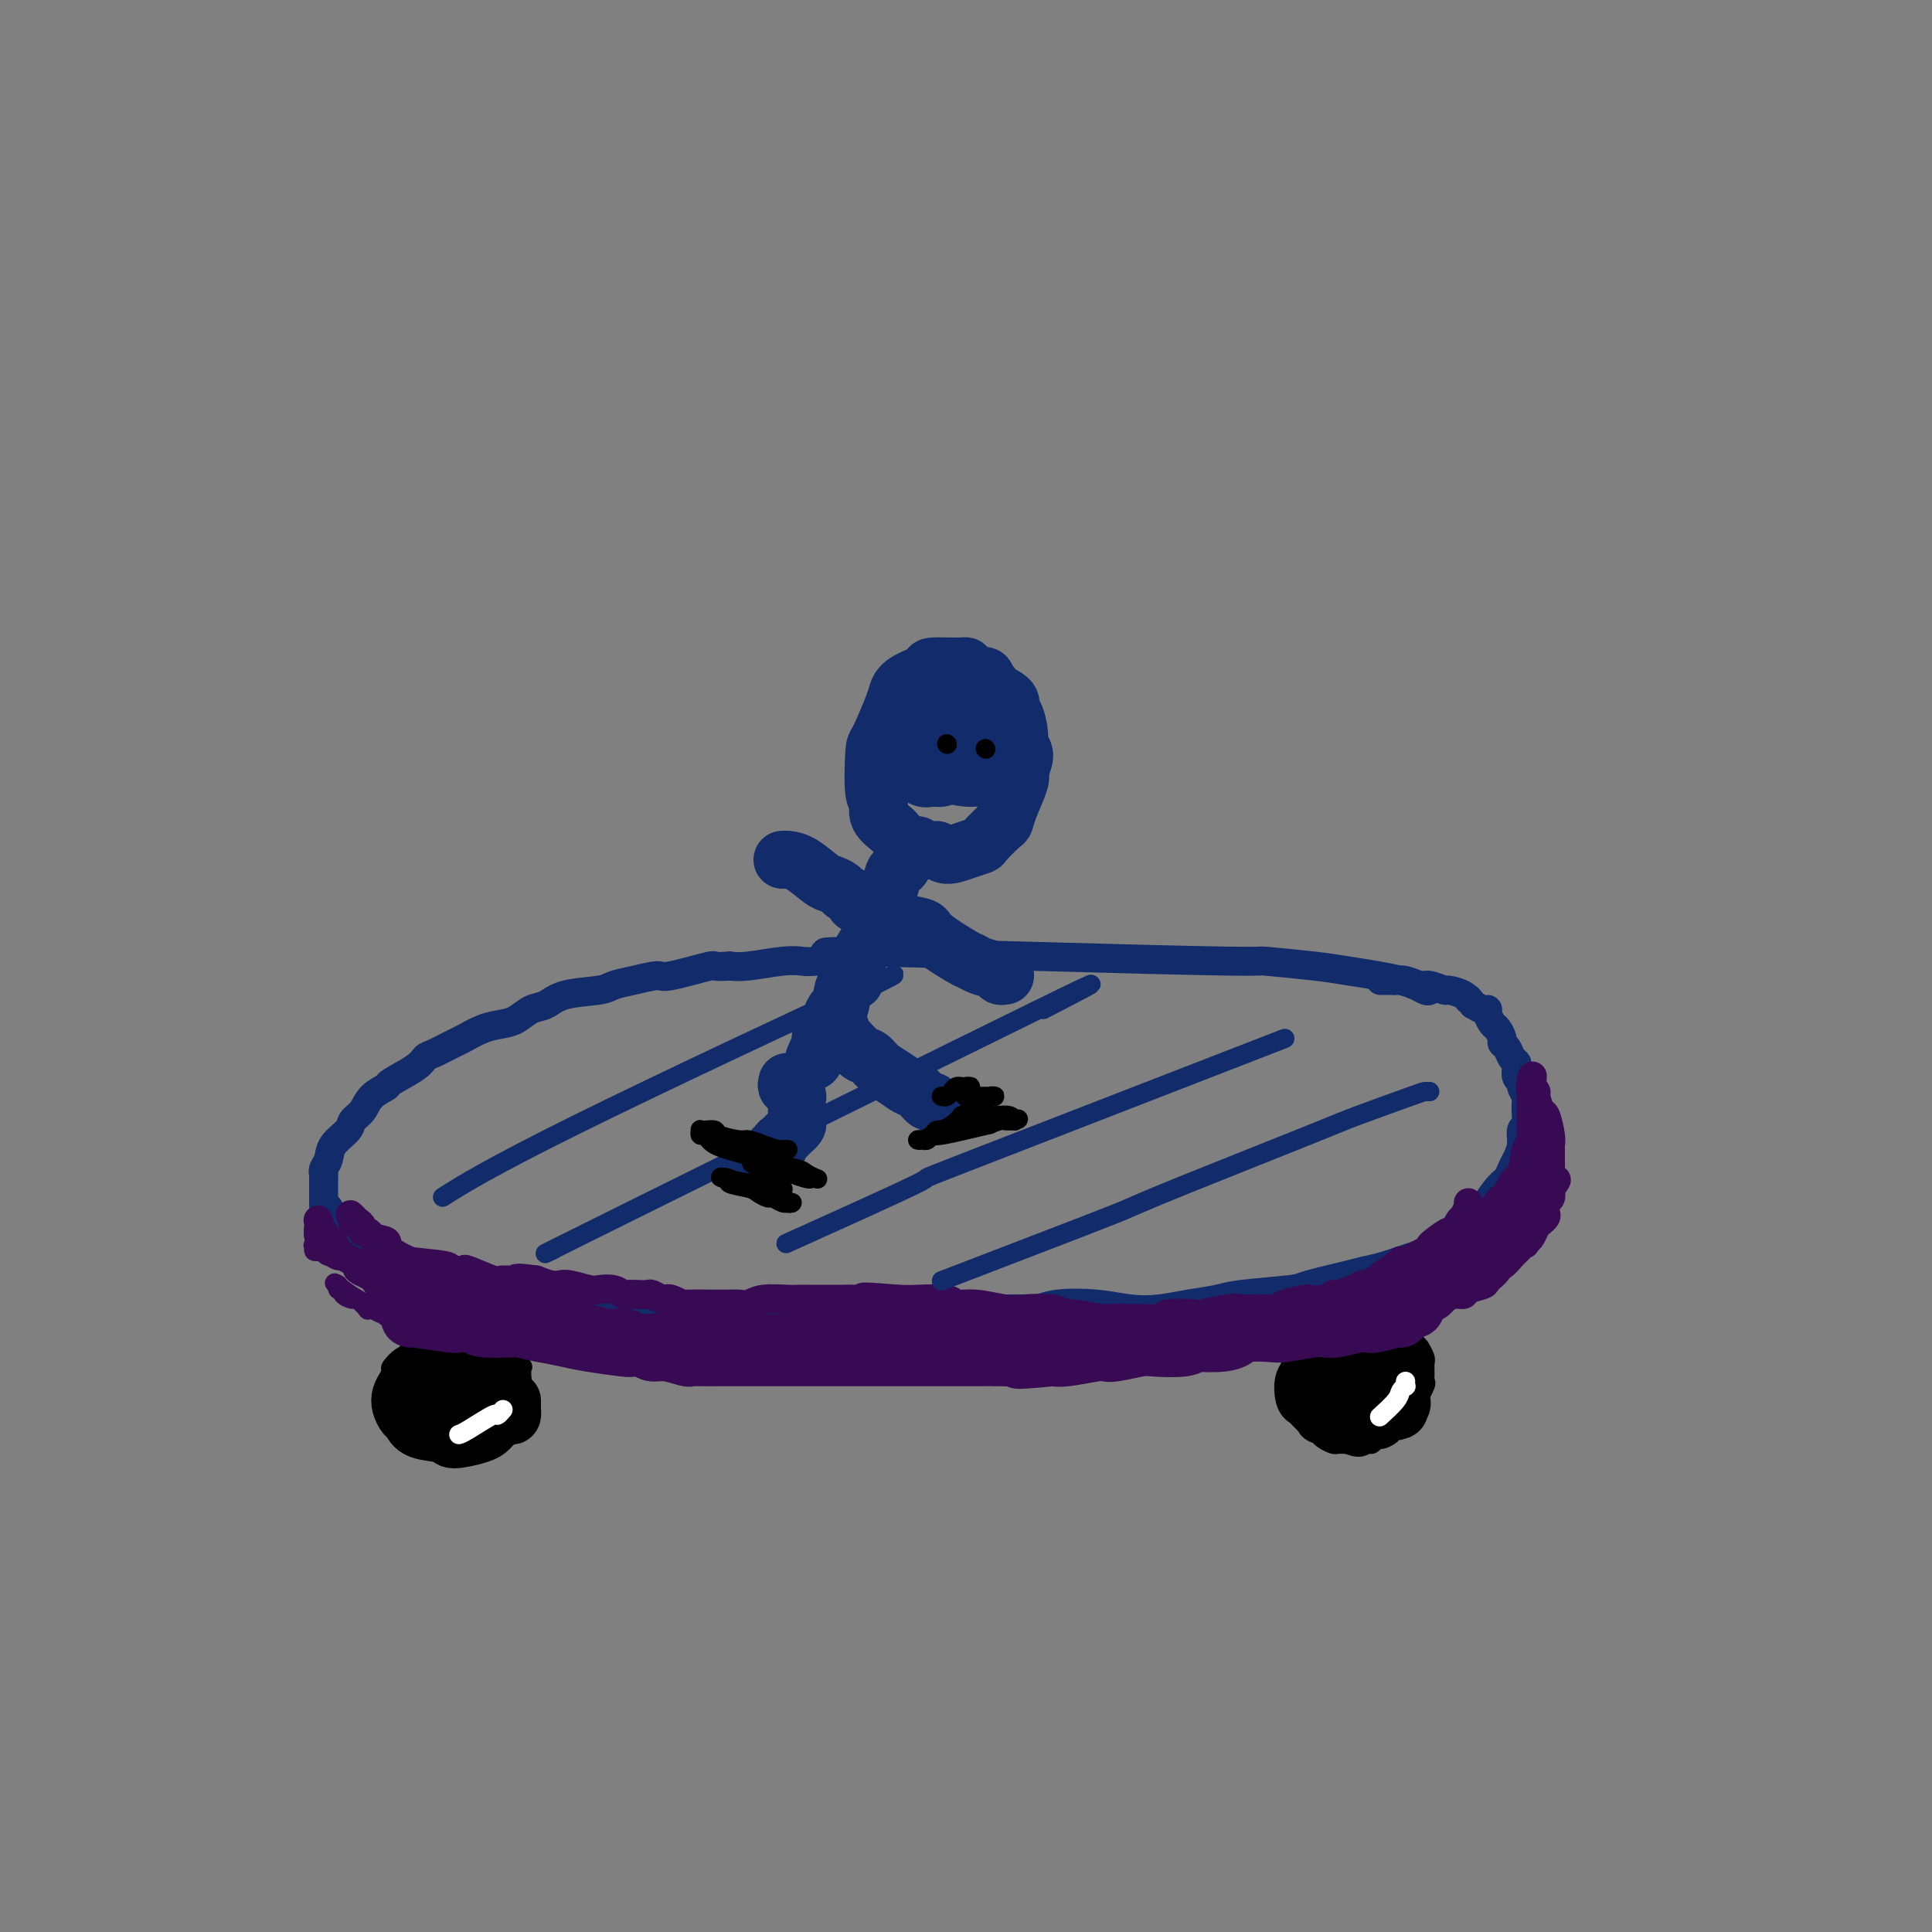 <svg viewBox='0 0 400 400' version='1.1' xmlns='http://www.w3.org/2000/svg' xmlns:xlink='http://www.w3.org/1999/xlink'><rect x="0" y="0" width="400" height="400" fill="#808080" stroke="none"/><g fill='none' stroke='#122B6A' stroke-width='6' stroke-linecap='round' stroke-linejoin='round'><path d='M296,205c0.042,-0.046 0.083,-0.092 0,0c-0.083,0.092 -0.292,0.322 -1,0c-0.708,-0.322 -1.915,-1.196 -5,-2c-3.085,-0.804 -8.047,-1.539 -11,-2c-2.953,-0.461 -3.895,-0.650 -7,-1c-3.105,-0.350 -8.371,-0.862 -10,-1c-1.629,-0.138 0.381,0.096 -7,0c-7.381,-0.096 -24.151,-0.523 -41,-1c-16.849,-0.477 -33.778,-1.004 -40,-1c-6.222,0.004 -1.739,0.541 -1,1c0.739,0.459 -2.266,0.841 -4,1c-1.734,0.159 -2.197,0.094 -3,0c-0.803,-0.094 -1.947,-0.218 -4,0c-2.053,0.218 -5.015,0.776 -7,1c-1.985,0.224 -2.992,0.112 -4,0'/><path d='M151,200c-4.010,0.339 -2.534,-0.313 -4,0c-1.466,0.313 -5.872,1.590 -8,2c-2.128,0.410 -1.977,-0.046 -3,0c-1.023,0.046 -3.222,0.594 -5,1c-1.778,0.406 -3.137,0.671 -4,1c-0.863,0.329 -1.231,0.722 -3,1c-1.769,0.278 -4.937,0.442 -7,1c-2.063,0.558 -3.019,1.510 -4,2c-0.981,0.490 -1.986,0.516 -3,1c-1.014,0.484 -2.037,1.424 -3,2c-0.963,0.576 -1.865,0.788 -3,1c-1.135,0.212 -2.503,0.423 -4,1c-1.497,0.577 -3.122,1.518 -4,2c-0.878,0.482 -1.010,0.504 -2,1c-0.990,0.496 -2.837,1.466 -4,2c-1.163,0.534 -1.642,0.631 -2,1c-0.358,0.369 -0.595,1.008 -2,2c-1.405,0.992 -3.977,2.335 -5,3c-1.023,0.665 -0.496,0.653 -1,1c-0.504,0.347 -2.041,1.054 -3,2c-0.959,0.946 -1.342,2.130 -2,3c-0.658,0.870 -1.592,1.427 -2,2c-0.408,0.573 -0.291,1.162 -1,2c-0.709,0.838 -2.242,1.924 -3,3c-0.758,1.076 -0.739,2.141 -1,3c-0.261,0.859 -0.802,1.511 -1,2c-0.198,0.489 -0.053,0.813 0,1c0.053,0.187 0.014,0.236 0,1c-0.014,0.764 -0.004,2.244 0,3c0.004,0.756 0.001,0.787 0,1c-0.001,0.213 -0.001,0.606 0,1'/><path d='M67,249c-0.071,1.974 0.751,0.910 1,1c0.249,0.090 -0.075,1.333 0,2c0.075,0.667 0.549,0.757 1,1c0.451,0.243 0.879,0.637 1,1c0.121,0.363 -0.065,0.694 0,1c0.065,0.306 0.383,0.588 1,1c0.617,0.412 1.535,0.955 2,1c0.465,0.045 0.478,-0.409 1,0c0.522,0.409 1.552,1.682 2,2c0.448,0.318 0.312,-0.317 1,0c0.688,0.317 2.198,1.588 3,2c0.802,0.412 0.895,-0.035 1,0c0.105,0.035 0.224,0.553 1,1c0.776,0.447 2.211,0.823 3,1c0.789,0.177 0.934,0.155 1,0c0.066,-0.155 0.055,-0.444 1,0c0.945,0.444 2.847,1.621 4,2c1.153,0.379 1.559,-0.038 2,0c0.441,0.038 0.918,0.532 2,1c1.082,0.468 2.769,0.909 4,1c1.231,0.091 2.007,-0.168 3,0c0.993,0.168 2.202,0.762 3,1c0.798,0.238 1.185,0.119 2,0c0.815,-0.119 2.057,-0.238 4,0c1.943,0.238 4.586,0.835 6,1c1.414,0.165 1.600,-0.100 2,0c0.400,0.100 1.013,0.565 3,1c1.987,0.435 5.347,0.838 7,1c1.653,0.162 1.599,0.082 2,0c0.401,-0.082 1.257,-0.166 3,0c1.743,0.166 4.371,0.583 7,1'/><path d='M141,272c8.109,1.084 3.380,0.295 3,0c-0.380,-0.295 3.589,-0.097 6,0c2.411,0.097 3.264,0.093 4,0c0.736,-0.093 1.356,-0.274 3,0c1.644,0.274 4.312,1.001 6,1c1.688,-0.001 2.394,-0.732 4,-1c1.606,-0.268 4.111,-0.072 6,0c1.889,0.072 3.162,0.020 4,0c0.838,-0.020 1.240,-0.009 3,0c1.760,0.009 4.879,0.017 7,0c2.121,-0.017 3.244,-0.057 4,0c0.756,0.057 1.146,0.212 3,0c1.854,-0.212 5.171,-0.792 7,-1c1.829,-0.208 2.171,-0.042 4,0c1.829,0.042 5.145,-0.038 7,0c1.855,0.038 2.248,0.193 3,0c0.752,-0.193 1.861,-0.734 4,-1c2.139,-0.266 5.307,-0.256 8,0c2.693,0.256 4.909,0.759 7,1c2.091,0.241 4.056,0.219 6,0c1.944,-0.219 3.866,-0.635 6,-1c2.134,-0.365 4.479,-0.679 6,-1c1.521,-0.321 2.216,-0.650 5,-1c2.784,-0.350 7.656,-0.723 10,-1c2.344,-0.277 2.161,-0.459 4,-1c1.839,-0.541 5.700,-1.439 8,-2c2.300,-0.561 3.039,-0.783 4,-1c0.961,-0.217 2.144,-0.429 4,-1c1.856,-0.571 4.384,-1.500 6,-2c1.616,-0.500 2.319,-0.571 3,-1c0.681,-0.429 1.341,-1.214 2,-2'/><path d='M298,257c9.557,-2.586 4.451,-2.051 3,-2c-1.451,0.051 0.753,-0.381 2,-1c1.247,-0.619 1.539,-1.426 2,-2c0.461,-0.574 1.093,-0.916 2,-2c0.907,-1.084 2.089,-2.912 3,-4c0.911,-1.088 1.549,-1.437 2,-2c0.451,-0.563 0.713,-1.341 1,-2c0.287,-0.659 0.599,-1.201 1,-2c0.401,-0.799 0.892,-1.857 1,-3c0.108,-1.143 -0.166,-2.371 0,-3c0.166,-0.629 0.773,-0.659 1,-1c0.227,-0.341 0.076,-0.995 0,-2c-0.076,-1.005 -0.077,-2.362 0,-3c0.077,-0.638 0.231,-0.556 0,-1c-0.231,-0.444 -0.846,-1.415 -1,-2c-0.154,-0.585 0.152,-0.786 0,-1c-0.152,-0.214 -0.761,-0.442 -1,-1c-0.239,-0.558 -0.106,-1.445 0,-2c0.106,-0.555 0.187,-0.778 0,-1c-0.187,-0.222 -0.642,-0.445 -1,-1c-0.358,-0.555 -0.621,-1.443 -1,-2c-0.379,-0.557 -0.876,-0.783 -1,-1c-0.124,-0.217 0.125,-0.426 0,-1c-0.125,-0.574 -0.624,-1.512 -1,-2c-0.376,-0.488 -0.628,-0.526 -1,-1c-0.372,-0.474 -0.863,-1.385 -1,-2c-0.137,-0.615 0.078,-0.935 0,-1c-0.078,-0.065 -0.451,0.124 -1,0c-0.549,-0.124 -1.275,-0.562 -2,-1'/><path d='M305,208c-1.606,-2.194 -1.120,-1.180 -1,-1c0.120,0.180 -0.127,-0.472 -1,-1c-0.873,-0.528 -2.373,-0.930 -3,-1c-0.627,-0.070 -0.382,0.191 -1,0c-0.618,-0.191 -2.101,-0.836 -3,-1c-0.899,-0.164 -1.215,0.152 -2,0c-0.785,-0.152 -2.039,-0.773 -3,-1c-0.961,-0.227 -1.631,-0.061 -2,0c-0.369,0.061 -0.439,0.016 -1,0c-0.561,-0.016 -1.613,-0.004 -2,0c-0.387,0.004 -0.111,0.001 0,0c0.111,-0.001 0.055,-0.001 0,0'/></g>
<g fill='none' stroke='#370A53' stroke-width='6' stroke-linecap='round' stroke-linejoin='round'><path d='M304,249c-0.032,0.484 -0.064,0.969 0,1c0.064,0.031 0.224,-0.390 0,0c-0.224,0.390 -0.832,1.591 -1,2c-0.168,0.409 0.102,0.025 0,0c-0.102,-0.025 -0.577,0.308 -1,1c-0.423,0.692 -0.793,1.742 -1,2c-0.207,0.258 -0.252,-0.277 -1,0c-0.748,0.277 -2.200,1.366 -3,2c-0.800,0.634 -0.947,0.813 -1,1c-0.053,0.187 -0.011,0.383 -1,1c-0.989,0.617 -3.009,1.657 -4,2c-0.991,0.343 -0.952,-0.009 -1,0c-0.048,0.009 -0.183,0.380 -1,1c-0.817,0.620 -2.315,1.489 -3,2c-0.685,0.511 -0.558,0.663 -1,1c-0.442,0.337 -1.452,0.860 -2,1c-0.548,0.140 -0.635,-0.102 -1,0c-0.365,0.102 -1.009,0.549 -2,1c-0.991,0.451 -2.329,0.905 -3,1c-0.671,0.095 -0.677,-0.168 -1,0c-0.323,0.168 -0.965,0.767 -2,1c-1.035,0.233 -2.464,0.101 -3,0c-0.536,-0.101 -0.180,-0.171 -1,0c-0.820,0.171 -2.818,0.582 -4,1c-1.182,0.418 -1.549,0.843 -2,1c-0.451,0.157 -0.986,0.045 -2,0c-1.014,-0.045 -2.507,-0.022 -4,0'/><path d='M258,271c-4.277,0.789 -2.470,0.263 -2,0c0.470,-0.263 -0.398,-0.263 -2,0c-1.602,0.263 -3.939,0.788 -5,1c-1.061,0.212 -0.846,0.109 -2,0c-1.154,-0.109 -3.678,-0.225 -5,0c-1.322,0.225 -1.442,0.792 -2,1c-0.558,0.208 -1.553,0.056 -3,0c-1.447,-0.056 -3.348,-0.015 -4,0c-0.652,0.015 -0.057,0.004 -2,0c-1.943,-0.004 -6.424,-0.001 -8,0c-1.576,0.001 -0.246,0.000 -1,0c-0.754,-0.000 -3.591,-0.000 -5,0c-1.409,0.000 -1.389,0.000 -2,0c-0.611,-0.000 -1.852,-0.001 -3,0c-1.148,0.001 -2.202,0.004 -3,0c-0.798,-0.004 -1.341,-0.015 -2,0c-0.659,0.015 -1.435,0.057 -2,0c-0.565,-0.057 -0.919,-0.211 -2,0c-1.081,0.211 -2.888,0.789 -4,1c-1.112,0.211 -1.527,0.057 -2,0c-0.473,-0.057 -1.002,-0.015 -2,0c-0.998,0.015 -2.464,0.004 -3,0c-0.536,-0.004 -0.143,-0.001 -1,0c-0.857,0.001 -2.964,0.000 -4,0c-1.036,-0.000 -1.001,-0.000 -1,0c0.001,0.000 -0.031,0.000 -1,0c-0.969,-0.000 -2.876,-0.000 -4,0c-1.124,0.000 -1.464,0.000 -2,0c-0.536,-0.000 -1.268,-0.000 -2,0'/><path d='M177,274c-13.109,0.465 -5.383,0.128 -3,0c2.383,-0.128 -0.578,-0.048 -2,0c-1.422,0.048 -1.304,0.066 -2,0c-0.696,-0.066 -2.207,-0.214 -4,0c-1.793,0.214 -3.868,0.789 -5,1c-1.132,0.211 -1.323,0.056 -2,0c-0.677,-0.056 -1.842,-0.015 -3,0c-1.158,0.015 -2.308,0.004 -3,0c-0.692,-0.004 -0.925,-0.001 -2,0c-1.075,0.001 -2.993,0.000 -4,0c-1.007,-0.000 -1.102,-0.000 -2,0c-0.898,0.000 -2.597,0.001 -4,0c-1.403,-0.001 -2.509,-0.004 -3,0c-0.491,0.004 -0.366,0.015 -1,0c-0.634,-0.015 -2.028,-0.057 -3,0c-0.972,0.057 -1.524,0.212 -2,0c-0.476,-0.212 -0.876,-0.793 -2,-1c-1.124,-0.207 -2.970,-0.042 -4,0c-1.030,0.042 -1.242,-0.040 -2,0c-0.758,0.040 -2.062,0.203 -3,0c-0.938,-0.203 -1.510,-0.771 -2,-1c-0.490,-0.229 -0.898,-0.118 -2,0c-1.102,0.118 -2.899,0.243 -4,0c-1.101,-0.243 -1.506,-0.853 -2,-1c-0.494,-0.147 -1.077,0.171 -2,0c-0.923,-0.171 -2.186,-0.829 -3,-1c-0.814,-0.171 -1.181,0.146 -2,0c-0.819,-0.146 -2.091,-0.756 -3,-1c-0.909,-0.244 -1.454,-0.122 -2,0'/><path d='M99,270c-5.983,-0.935 -3.441,-0.771 -3,-1c0.441,-0.229 -1.220,-0.849 -2,-1c-0.780,-0.151 -0.678,0.167 -1,0c-0.322,-0.167 -1.067,-0.818 -2,-1c-0.933,-0.182 -2.052,0.104 -3,0c-0.948,-0.104 -1.723,-0.599 -2,-1c-0.277,-0.401 -0.055,-0.707 -1,-1c-0.945,-0.293 -3.058,-0.571 -4,-1c-0.942,-0.429 -0.714,-1.008 -1,-1c-0.286,0.008 -1.084,0.604 -3,0c-1.916,-0.604 -4.948,-2.410 -6,-3c-1.052,-0.590 -0.125,0.034 0,0c0.125,-0.034 -0.554,-0.726 -1,-1c-0.446,-0.274 -0.659,-0.130 -1,0c-0.341,0.130 -0.808,0.246 -1,0c-0.192,-0.246 -0.108,-0.853 0,-1c0.108,-0.147 0.239,0.167 0,0c-0.239,-0.167 -0.849,-0.814 -1,-1c-0.151,-0.186 0.156,0.090 0,0c-0.156,-0.090 -0.774,-0.545 -1,-1c-0.226,-0.455 -0.061,-0.909 0,-1c0.061,-0.091 0.016,0.182 0,0c-0.016,-0.182 -0.004,-0.818 0,-1c0.004,-0.182 0.001,0.091 0,0c-0.001,-0.091 -0.001,-0.545 0,-1'/><path d='M66,253c-0.308,-0.917 -0.079,-0.208 0,0c0.079,0.208 0.006,-0.085 0,0c-0.006,0.085 0.054,0.549 0,1c-0.054,0.451 -0.221,0.891 0,1c0.221,0.109 0.829,-0.111 1,0c0.171,0.111 -0.095,0.555 0,1c0.095,0.445 0.549,0.893 1,1c0.451,0.107 0.897,-0.126 1,0c0.103,0.126 -0.137,0.611 0,1c0.137,0.389 0.652,0.683 1,1c0.348,0.317 0.529,0.657 1,1c0.471,0.343 1.233,0.688 2,1c0.767,0.312 1.538,0.590 2,1c0.462,0.410 0.616,0.952 1,1c0.384,0.048 1.000,-0.400 2,0c1.000,0.400 2.385,1.646 3,2c0.615,0.354 0.462,-0.185 1,0c0.538,0.185 1.769,1.092 3,2'/><path d='M85,267c2.599,1.039 2.096,0.138 2,0c-0.096,-0.138 0.215,0.488 1,1c0.785,0.512 2.044,0.911 3,1c0.956,0.089 1.610,-0.130 2,0c0.390,0.130 0.515,0.609 1,1c0.485,0.391 1.328,0.692 2,1c0.672,0.308 1.172,0.622 2,1c0.828,0.378 1.985,0.820 3,1c1.015,0.180 1.889,0.100 3,0c1.111,-0.100 2.461,-0.219 3,0c0.539,0.219 0.268,0.776 1,1c0.732,0.224 2.467,0.116 3,0c0.533,-0.116 -0.135,-0.241 1,0c1.135,0.241 4.074,0.850 5,1c0.926,0.150 -0.161,-0.157 2,0c2.161,0.157 7.571,0.777 10,1c2.429,0.223 1.879,0.050 2,0c0.121,-0.050 0.913,0.025 2,0c1.087,-0.025 2.469,-0.150 4,0c1.531,0.150 3.211,0.576 4,1c0.789,0.424 0.687,0.845 1,1c0.313,0.155 1.043,0.045 2,0c0.957,-0.045 2.143,-0.026 3,0c0.857,0.026 1.384,0.059 2,0c0.616,-0.059 1.320,-0.208 2,0c0.680,0.208 1.337,0.774 2,1c0.663,0.226 1.331,0.113 2,0'/><path d='M155,279c9.119,1.156 4.917,1.046 4,1c-0.917,-0.046 1.453,-0.026 3,0c1.547,0.026 2.272,0.060 3,0c0.728,-0.060 1.460,-0.212 2,0c0.540,0.212 0.887,0.789 2,1c1.113,0.211 2.991,0.055 4,0c1.009,-0.055 1.150,-0.011 2,0c0.850,0.011 2.409,-0.011 3,0c0.591,0.011 0.215,0.056 1,0c0.785,-0.056 2.730,-0.211 4,0c1.270,0.211 1.863,0.789 2,1c0.137,0.211 -0.183,0.057 2,0c2.183,-0.057 6.868,-0.015 9,0c2.132,0.015 1.712,0.004 2,0c0.288,-0.004 1.283,-0.001 2,0c0.717,0.001 1.155,0.000 2,0c0.845,-0.000 2.098,-0.000 3,0c0.902,0.000 1.454,0.000 2,0c0.546,-0.000 1.087,0.000 2,0c0.913,-0.000 2.197,-0.000 3,0c0.803,0.000 1.125,0.001 2,0c0.875,-0.001 2.304,-0.004 3,0c0.696,0.004 0.661,0.015 1,0c0.339,-0.015 1.052,-0.057 2,0c0.948,0.057 2.130,0.211 3,0c0.870,-0.211 1.426,-0.788 2,-1c0.574,-0.212 1.164,-0.061 2,0c0.836,0.061 1.918,0.030 3,0'/><path d='M230,281c11.900,0.086 4.151,-0.697 2,-1c-2.151,-0.303 1.296,-0.124 3,0c1.704,0.124 1.664,0.192 2,0c0.336,-0.192 1.048,-0.644 2,-1c0.952,-0.356 2.146,-0.617 3,-1c0.854,-0.383 1.370,-0.890 2,-1c0.630,-0.110 1.374,0.177 2,0c0.626,-0.177 1.134,-0.817 2,-1c0.866,-0.183 2.091,0.091 3,0c0.909,-0.091 1.502,-0.545 3,-1c1.498,-0.455 3.900,-0.910 5,-1c1.100,-0.090 0.899,0.183 1,0c0.101,-0.183 0.506,-0.824 1,-1c0.494,-0.176 1.078,0.112 2,0c0.922,-0.112 2.182,-0.622 3,-1c0.818,-0.378 1.192,-0.622 2,-1c0.808,-0.378 2.048,-0.890 3,-1c0.952,-0.110 1.615,0.182 2,0c0.385,-0.182 0.491,-0.836 1,-1c0.509,-0.164 1.420,0.164 2,0c0.580,-0.164 0.828,-0.818 1,-1c0.172,-0.182 0.269,0.108 1,0c0.731,-0.108 2.096,-0.615 3,-1c0.904,-0.385 1.345,-0.647 2,-1c0.655,-0.353 1.522,-0.798 2,-1c0.478,-0.202 0.567,-0.162 1,0c0.433,0.162 1.209,0.445 2,0c0.791,-0.445 1.598,-1.620 2,-2c0.402,-0.380 0.401,0.034 1,0c0.599,-0.034 1.800,-0.517 3,-1'/><path d='M294,262c10.186,-3.057 3.650,-1.201 2,-1c-1.650,0.201 1.584,-1.255 3,-2c1.416,-0.745 1.013,-0.780 1,-1c-0.013,-0.220 0.364,-0.624 1,-1c0.636,-0.376 1.531,-0.725 2,-1c0.469,-0.275 0.511,-0.476 1,-1c0.489,-0.524 1.426,-1.369 2,-2c0.574,-0.631 0.784,-1.047 1,-1c0.216,0.047 0.439,0.556 1,0c0.561,-0.556 1.460,-2.177 2,-3c0.540,-0.823 0.722,-0.846 1,-1c0.278,-0.154 0.652,-0.437 1,-1c0.348,-0.563 0.672,-1.404 1,-2c0.328,-0.596 0.662,-0.947 1,-1c0.338,-0.053 0.679,0.193 1,-1c0.321,-1.193 0.622,-3.825 1,-5c0.378,-1.175 0.833,-0.892 1,-1c0.167,-0.108 0.045,-0.605 0,-1c-0.045,-0.395 -0.012,-0.687 0,-1c0.012,-0.313 0.003,-0.647 0,-1c-0.003,-0.353 -0.001,-0.724 0,-1c0.001,-0.276 0.000,-0.456 0,-1c-0.000,-0.544 -0.000,-1.450 0,-2c0.000,-0.550 0.000,-0.744 0,-1c-0.000,-0.256 -0.000,-0.576 0,-1c0.000,-0.424 0.000,-0.953 0,-1c-0.000,-0.047 -0.000,0.390 0,0c0.000,-0.390 0.000,-1.605 0,-2c-0.000,-0.395 -0.000,0.030 0,0c0.000,-0.030 0.000,-0.515 0,-1'/><path d='M317,224c0.481,-2.852 0.185,0.018 0,1c-0.185,0.982 -0.257,0.078 0,0c0.257,-0.078 0.843,0.672 1,1c0.157,0.328 -0.116,0.235 0,1c0.116,0.765 0.619,2.388 1,3c0.381,0.612 0.638,0.212 1,1c0.362,0.788 0.829,2.765 1,4c0.171,1.235 0.046,1.728 0,2c-0.046,0.272 -0.012,0.324 0,1c0.012,0.676 0.003,1.977 0,3c-0.003,1.023 0.000,1.770 0,2c-0.000,0.230 -0.004,-0.056 0,0c0.004,0.056 0.015,0.452 0,1c-0.015,0.548 -0.056,1.246 0,2c0.056,0.754 0.208,1.564 0,2c-0.208,0.436 -0.777,0.497 -1,1c-0.223,0.503 -0.101,1.448 0,2c0.101,0.552 0.182,0.711 0,1c-0.182,0.289 -0.626,0.706 -1,1c-0.374,0.294 -0.678,0.464 -1,1c-0.322,0.536 -0.664,1.439 -1,2c-0.336,0.561 -0.668,0.781 -1,1'/><path d='M316,257c-0.661,1.278 0.186,-0.026 0,0c-0.186,0.026 -1.407,1.382 -2,2c-0.593,0.618 -0.559,0.498 -1,1c-0.441,0.502 -1.359,1.626 -2,2c-0.641,0.374 -1.006,-0.002 -1,0c0.006,0.002 0.381,0.383 0,1c-0.381,0.617 -1.519,1.471 -2,2c-0.481,0.529 -0.304,0.733 -1,1c-0.696,0.267 -2.266,0.596 -3,1c-0.734,0.404 -0.632,0.882 -1,1c-0.368,0.118 -1.204,-0.123 -2,0c-0.796,0.123 -1.551,0.611 -2,1c-0.449,0.389 -0.592,0.678 -1,1c-0.408,0.322 -1.080,0.678 -2,1c-0.920,0.322 -2.086,0.612 -3,1c-0.914,0.388 -1.575,0.875 -2,1c-0.425,0.125 -0.612,-0.111 -2,0c-1.388,0.111 -3.975,0.569 -5,1c-1.025,0.431 -0.488,0.834 -1,1c-0.512,0.166 -2.072,0.095 -3,0c-0.928,-0.095 -1.223,-0.214 -2,0c-0.777,0.214 -2.036,0.762 -3,1c-0.964,0.238 -1.632,0.168 -2,0c-0.368,-0.168 -0.435,-0.433 -2,0c-1.565,0.433 -4.629,1.565 -6,2c-1.371,0.435 -1.050,0.172 -2,0c-0.950,-0.172 -3.172,-0.252 -5,0c-1.828,0.252 -3.261,0.837 -4,1c-0.739,0.163 -0.782,-0.096 -2,0c-1.218,0.096 -3.609,0.548 -6,1'/><path d='M246,280c-8.099,1.254 -4.847,0.389 -4,0c0.847,-0.389 -0.710,-0.301 -3,0c-2.290,0.301 -5.313,0.817 -7,1c-1.687,0.183 -2.039,0.035 -4,0c-1.961,-0.035 -5.530,0.043 -8,0c-2.470,-0.043 -3.840,-0.208 -5,0c-1.160,0.208 -2.111,0.788 -5,1c-2.889,0.212 -7.717,0.057 -10,0c-2.283,-0.057 -2.020,-0.015 -4,0c-1.980,0.015 -6.204,0.004 -9,0c-2.796,-0.004 -4.165,-0.001 -5,0c-0.835,0.001 -1.135,0.000 -3,0c-1.865,-0.000 -5.295,-0.000 -7,0c-1.705,0.000 -1.685,0.000 -4,0c-2.315,-0.000 -6.965,-0.000 -9,0c-2.035,0.000 -1.455,0.001 -2,0c-0.545,-0.001 -2.213,-0.004 -3,0c-0.787,0.004 -0.691,0.015 -1,0c-0.309,-0.015 -1.022,-0.057 -1,0c0.022,0.057 0.779,0.211 1,0c0.221,-0.211 -0.093,-0.789 0,-1c0.093,-0.211 0.592,-0.057 1,0c0.408,0.057 0.725,0.015 1,0c0.275,-0.015 0.507,-0.004 1,0c0.493,0.004 1.246,0.002 2,0'/><path d='M158,281c1.035,-0.155 1.624,-0.041 2,0c0.376,0.041 0.541,0.011 1,0c0.459,-0.011 1.212,-0.003 2,0c0.788,0.003 1.612,0.001 2,0c0.388,-0.001 0.339,-0.000 1,0c0.661,0.000 2.033,0.000 3,0c0.967,-0.000 1.531,-0.001 2,0c0.469,0.001 0.844,0.004 2,0c1.156,-0.004 3.094,-0.015 4,0c0.906,0.015 0.781,0.057 1,0c0.219,-0.057 0.783,-0.211 2,0c1.217,0.211 3.088,0.789 4,1c0.912,0.211 0.865,0.057 2,0c1.135,-0.057 3.450,-0.015 5,0c1.550,0.015 2.334,0.004 3,0c0.666,-0.004 1.215,-0.000 3,0c1.785,0.000 4.805,-0.003 6,0c1.195,0.003 0.564,0.011 2,0c1.436,-0.011 4.940,-0.041 6,0c1.060,0.041 -0.325,0.151 3,0c3.325,-0.151 11.359,-0.565 15,-1c3.641,-0.435 2.888,-0.890 3,-1c0.112,-0.110 1.090,0.125 3,0c1.910,-0.125 4.752,-0.611 7,-1c2.248,-0.389 3.901,-0.682 5,-1c1.099,-0.318 1.642,-0.663 3,-1c1.358,-0.337 3.531,-0.668 5,-1c1.469,-0.332 2.235,-0.666 3,-1'/><path d='M258,275c7.549,-1.260 4.420,-0.910 4,-1c-0.420,-0.090 1.869,-0.619 4,-1c2.131,-0.381 4.104,-0.614 5,-1c0.896,-0.386 0.714,-0.924 1,-1c0.286,-0.076 1.040,0.311 2,0c0.960,-0.311 2.128,-1.321 3,-2c0.872,-0.679 1.450,-1.026 2,-1c0.550,0.026 1.073,0.425 2,0c0.927,-0.425 2.259,-1.673 3,-2c0.741,-0.327 0.892,0.267 2,0c1.108,-0.267 3.174,-1.394 4,-2c0.826,-0.606 0.412,-0.691 1,-1c0.588,-0.309 2.178,-0.842 3,-1c0.822,-0.158 0.877,0.060 1,0c0.123,-0.060 0.313,-0.397 2,-1c1.687,-0.603 4.872,-1.471 6,-2c1.128,-0.529 0.199,-0.718 0,-1c-0.199,-0.282 0.332,-0.658 1,-1c0.668,-0.342 1.473,-0.650 2,-1c0.527,-0.350 0.775,-0.741 1,-1c0.225,-0.259 0.427,-0.385 1,-1c0.573,-0.615 1.515,-1.718 2,-2c0.485,-0.282 0.511,0.259 1,0c0.489,-0.259 1.440,-1.317 2,-2c0.560,-0.683 0.728,-0.992 1,-1c0.272,-0.008 0.649,0.283 1,0c0.351,-0.283 0.675,-1.142 1,-2'/><path d='M316,247c2.249,-1.795 1.372,-0.283 1,0c-0.372,0.283 -0.241,-0.663 0,-1c0.241,-0.337 0.590,-0.065 1,0c0.410,0.065 0.881,-0.078 1,0c0.119,0.078 -0.116,0.378 0,0c0.116,-0.378 0.581,-1.435 -1,0c-1.581,1.435 -5.208,5.362 -7,7c-1.792,1.638 -1.748,0.988 -2,1c-0.252,0.012 -0.801,0.686 -1,1c-0.199,0.314 -0.050,0.269 -1,1c-0.950,0.731 -2.999,2.237 -4,3c-1.001,0.763 -0.953,0.782 -1,1c-0.047,0.218 -0.190,0.636 -1,1c-0.810,0.364 -2.287,0.676 -3,1c-0.713,0.324 -0.661,0.660 -1,1c-0.339,0.340 -1.067,0.682 -2,1c-0.933,0.318 -2.070,0.610 -3,1c-0.930,0.390 -1.651,0.878 -2,1c-0.349,0.122 -0.325,-0.121 -1,0c-0.675,0.121 -2.050,0.606 -3,1c-0.950,0.394 -1.475,0.697 -2,1'/><path d='M284,268c-3.410,1.321 -3.436,1.123 -4,1c-0.564,-0.123 -1.667,-0.173 -2,0c-0.333,0.173 0.105,0.568 -1,1c-1.105,0.432 -3.753,0.899 -5,1c-1.247,0.101 -1.092,-0.165 -2,0c-0.908,0.165 -2.877,0.761 -4,1c-1.123,0.239 -1.399,0.121 -2,0c-0.601,-0.121 -1.528,-0.244 -3,0c-1.472,0.244 -3.489,0.854 -4,1c-0.511,0.146 0.485,-0.171 -2,0c-2.485,0.171 -8.450,0.830 -11,1c-2.550,0.170 -1.686,-0.151 -2,0c-0.314,0.151 -1.806,0.772 -3,1c-1.194,0.228 -2.089,0.061 -3,0c-0.911,-0.061 -1.837,-0.016 -3,0c-1.163,0.016 -2.562,0.004 -3,0c-0.438,-0.004 0.087,-0.001 -1,0c-1.087,0.001 -3.785,0.000 -5,0c-1.215,-0.000 -0.946,-0.000 -2,0c-1.054,0.000 -3.432,0.000 -5,0c-1.568,-0.000 -2.325,-0.001 -3,0c-0.675,0.001 -1.269,0.004 -3,0c-1.731,-0.004 -4.598,-0.015 -6,0c-1.402,0.015 -1.338,0.057 -2,0c-0.662,-0.057 -2.050,-0.211 -4,0c-1.950,0.211 -4.461,0.789 -6,1c-1.539,0.211 -2.107,0.057 -3,0c-0.893,-0.057 -2.112,-0.016 -4,0c-1.888,0.016 -4.444,0.008 -7,0'/><path d='M179,276c-9.516,0.155 -3.308,0.041 -3,0c0.308,-0.041 -5.286,-0.011 -8,0c-2.714,0.011 -2.548,0.003 -3,0c-0.452,-0.003 -1.522,-0.000 -4,0c-2.478,0.000 -6.363,-0.002 -9,0c-2.637,0.002 -4.024,0.009 -5,0c-0.976,-0.009 -1.540,-0.035 -4,0c-2.460,0.035 -6.816,0.130 -9,0c-2.184,-0.130 -2.196,-0.485 -5,-1c-2.804,-0.515 -8.398,-1.190 -10,-1c-1.602,0.190 0.790,1.244 -5,0c-5.790,-1.244 -19.762,-4.786 -25,-6c-5.238,-1.214 -1.741,-0.100 -1,0c0.741,0.100 -1.272,-0.813 -2,-1c-0.728,-0.187 -0.171,0.353 -1,0c-0.829,-0.353 -3.044,-1.597 -4,-2c-0.956,-0.403 -0.653,0.036 -1,0c-0.347,-0.036 -1.344,-0.545 -2,-1c-0.656,-0.455 -0.970,-0.854 -1,-1c-0.030,-0.146 0.223,-0.039 0,0c-0.223,0.039 -0.921,0.011 -1,0c-0.079,-0.011 0.460,-0.006 1,0'/><path d='M77,263c-5.831,-1.701 -1.910,-0.453 0,0c1.910,0.453 1.809,0.110 2,0c0.191,-0.110 0.676,0.012 1,0c0.324,-0.012 0.488,-0.159 1,0c0.512,0.159 1.372,0.625 2,1c0.628,0.375 1.024,0.661 2,1c0.976,0.339 2.533,0.732 4,1c1.467,0.268 2.846,0.412 5,1c2.154,0.588 5.084,1.621 6,2c0.916,0.379 -0.183,0.103 4,1c4.183,0.897 13.650,2.966 18,4c4.350,1.034 3.585,1.032 4,1c0.415,-0.032 2.009,-0.096 4,0c1.991,0.096 4.379,0.350 7,1c2.621,0.650 5.475,1.694 7,2c1.525,0.306 1.722,-0.128 3,0c1.278,0.128 3.638,0.818 5,1c1.362,0.182 1.726,-0.144 3,0c1.274,0.144 3.458,0.756 5,1c1.542,0.244 2.441,0.118 3,0c0.559,-0.118 0.777,-0.228 2,0c1.223,0.228 3.452,0.793 5,1c1.548,0.207 2.415,0.055 3,0c0.585,-0.055 0.889,-0.015 2,0c1.111,0.015 3.030,0.004 4,0c0.970,-0.004 0.991,-0.001 2,0c1.009,0.001 3.004,0.001 5,0'/><path d='M186,281c6.595,0.464 2.081,0.124 1,0c-1.081,-0.124 1.270,-0.033 3,0c1.730,0.033 2.837,0.009 4,0c1.163,-0.009 2.381,-0.002 3,0c0.619,0.002 0.639,0.000 2,0c1.361,-0.000 4.061,0.001 5,0c0.939,-0.001 0.115,-0.004 1,0c0.885,0.004 3.480,0.016 5,0c1.520,-0.016 1.966,-0.061 2,0c0.034,0.061 -0.345,0.228 2,0c2.345,-0.228 7.412,-0.849 10,-1c2.588,-0.151 2.696,0.170 3,0c0.304,-0.170 0.802,-0.829 2,-1c1.198,-0.171 3.094,0.146 4,0c0.906,-0.146 0.822,-0.756 1,-1c0.178,-0.244 0.617,-0.121 2,0c1.383,0.121 3.708,0.240 5,0c1.292,-0.240 1.551,-0.839 2,-1c0.449,-0.161 1.090,0.114 2,0c0.910,-0.114 2.090,-0.618 3,-1c0.910,-0.382 1.549,-0.641 3,-1c1.451,-0.359 3.712,-0.818 5,-1c1.288,-0.182 1.603,-0.086 2,0c0.397,0.086 0.877,0.163 2,0c1.123,-0.163 2.889,-0.566 4,-1c1.111,-0.434 1.566,-0.900 2,-1c0.434,-0.100 0.848,0.165 2,0c1.152,-0.165 3.044,-0.762 4,-1c0.956,-0.238 0.978,-0.119 1,0'/><path d='M273,271c7.674,-1.863 3.860,-2.019 3,-2c-0.860,0.019 1.234,0.213 2,0c0.766,-0.213 0.204,-0.832 1,-1c0.796,-0.168 2.951,0.114 4,0c1.049,-0.114 0.991,-0.623 2,-1c1.009,-0.377 3.083,-0.623 4,-1c0.917,-0.377 0.677,-0.886 1,-1c0.323,-0.114 1.210,0.166 2,0c0.790,-0.166 1.481,-0.780 2,-1c0.519,-0.220 0.864,-0.048 3,-1c2.136,-0.952 6.063,-3.030 8,-4c1.937,-0.970 1.884,-0.833 2,-1c0.116,-0.167 0.402,-0.640 1,-1c0.598,-0.360 1.509,-0.609 2,-1c0.491,-0.391 0.562,-0.926 1,-1c0.438,-0.074 1.244,0.313 2,0c0.756,-0.313 1.463,-1.327 2,-2c0.537,-0.673 0.904,-1.006 1,-1c0.096,0.006 -0.079,0.353 0,0c0.079,-0.353 0.412,-1.404 1,-2c0.588,-0.596 1.429,-0.737 2,-1c0.571,-0.263 0.871,-0.648 1,-1c0.129,-0.352 0.087,-0.669 0,-1c-0.087,-0.331 -0.219,-0.674 0,-1c0.219,-0.326 0.791,-0.634 1,-1c0.209,-0.366 0.056,-0.791 0,-1c-0.056,-0.209 -0.016,-0.203 0,0c0.016,0.203 0.008,0.601 0,1'/><path d='M321,245c2.458,-1.930 0.603,0.244 0,1c-0.603,0.756 0.046,0.095 0,0c-0.046,-0.095 -0.787,0.376 -1,1c-0.213,0.624 0.103,1.401 0,2c-0.103,0.599 -0.624,1.019 -1,1c-0.376,-0.019 -0.608,-0.479 -1,0c-0.392,0.479 -0.943,1.897 -1,2c-0.057,0.103 0.380,-1.108 -1,0c-1.380,1.108 -4.577,4.534 -6,6c-1.423,1.466 -1.071,0.970 -1,1c0.071,0.030 -0.138,0.585 -1,1c-0.862,0.415 -2.377,0.689 -3,1c-0.623,0.311 -0.354,0.661 -1,1c-0.646,0.339 -2.207,0.669 -3,1c-0.793,0.331 -0.818,0.662 -1,1c-0.182,0.338 -0.521,0.683 -1,1c-0.479,0.317 -1.097,0.606 -2,1c-0.903,0.394 -2.090,0.894 -3,1c-0.910,0.106 -1.543,-0.183 -2,0c-0.457,0.183 -0.739,0.836 -1,1c-0.261,0.164 -0.503,-0.162 -1,0c-0.497,0.162 -1.249,0.813 -2,1c-0.751,0.187 -1.500,-0.089 -2,0c-0.500,0.089 -0.750,0.545 -1,1'/><path d='M285,270c-4.150,1.710 -3.026,0.984 -3,1c0.026,0.016 -1.046,0.775 -2,1c-0.954,0.225 -1.790,-0.084 -3,0c-1.210,0.084 -2.793,0.562 -4,1c-1.207,0.438 -2.039,0.835 -3,1c-0.961,0.165 -2.052,0.098 -3,0c-0.948,-0.098 -1.752,-0.226 -3,0c-1.248,0.226 -2.940,0.807 -3,1c-0.060,0.193 1.511,-0.001 -1,0c-2.511,0.001 -9.104,0.197 -12,0c-2.896,-0.197 -2.095,-0.789 -2,-1c0.095,-0.211 -0.518,-0.043 -2,0c-1.482,0.043 -3.835,-0.040 -5,0c-1.165,0.040 -1.142,0.203 -2,0c-0.858,-0.203 -2.597,-0.771 -4,-1c-1.403,-0.229 -2.469,-0.118 -3,0c-0.531,0.118 -0.526,0.241 -2,0c-1.474,-0.241 -4.426,-0.848 -6,-1c-1.574,-0.152 -1.771,0.151 -2,0c-0.229,-0.151 -0.489,-0.758 -2,-1c-1.511,-0.242 -4.274,-0.121 -6,0c-1.726,0.121 -2.415,0.243 -4,0c-1.585,-0.243 -4.066,-0.850 -6,-1c-1.934,-0.150 -3.323,0.156 -4,0c-0.677,-0.156 -0.644,-0.773 -2,-1c-1.356,-0.227 -4.102,-0.065 -6,0c-1.898,0.065 -2.949,0.032 -4,0'/><path d='M186,269c-10.794,-0.928 -6.780,-0.249 -6,0c0.780,0.249 -1.675,0.067 -3,0c-1.325,-0.067 -1.520,-0.019 -3,0c-1.480,0.019 -4.245,0.009 -6,0c-1.755,-0.009 -2.501,-0.016 -3,0c-0.499,0.016 -0.750,0.057 -2,0c-1.250,-0.057 -3.499,-0.212 -5,0c-1.501,0.212 -2.253,0.790 -3,1c-0.747,0.210 -1.489,0.053 -2,0c-0.511,-0.053 -0.792,-0.000 -3,0c-2.208,0.000 -6.345,-0.051 -8,0c-1.655,0.051 -0.829,0.206 -1,0c-0.171,-0.206 -1.341,-0.773 -2,-1c-0.659,-0.227 -0.809,-0.113 -1,0c-0.191,0.113 -0.422,0.226 -1,0c-0.578,-0.226 -1.502,-0.792 -2,-1c-0.498,-0.208 -0.569,-0.060 -1,0c-0.431,0.060 -1.222,0.030 -2,0c-0.778,-0.030 -1.543,-0.060 -2,0c-0.457,0.060 -0.605,0.208 -1,0c-0.395,-0.208 -1.036,-0.774 -2,-1c-0.964,-0.226 -2.249,-0.112 -3,0c-0.751,0.112 -0.966,0.223 -2,0c-1.034,-0.223 -2.885,-0.782 -4,-1c-1.115,-0.218 -1.492,-0.097 -2,0c-0.508,0.097 -1.145,0.171 -2,0c-0.855,-0.171 -1.927,-0.585 -3,-1'/><path d='M111,265c-5.531,-0.765 -3.859,-0.177 -4,0c-0.141,0.177 -2.097,-0.058 -3,0c-0.903,0.058 -0.755,0.409 -2,0c-1.245,-0.409 -3.885,-1.577 -5,-2c-1.115,-0.423 -0.705,-0.102 -1,0c-0.295,0.102 -1.294,-0.015 -2,0c-0.706,0.015 -1.120,0.162 -1,0c0.120,-0.162 0.775,-0.634 -1,-1c-1.775,-0.366 -5.981,-0.628 -8,-1c-2.019,-0.372 -1.850,-0.855 -2,-1c-0.150,-0.145 -0.618,0.050 -1,0c-0.382,-0.050 -0.680,-0.343 -1,-1c-0.320,-0.657 -0.664,-1.678 -1,-2c-0.336,-0.322 -0.664,0.055 -1,0c-0.336,-0.055 -0.681,-0.540 -1,-1c-0.319,-0.460 -0.611,-0.893 -1,-1c-0.389,-0.107 -0.875,0.111 -1,0c-0.125,-0.111 0.110,-0.552 0,-1c-0.110,-0.448 -0.566,-0.904 -1,-1c-0.434,-0.096 -0.848,0.166 -1,0c-0.152,-0.166 -0.044,-0.762 0,-1c0.044,-0.238 0.022,-0.119 0,0'/><path d='M73,252c-1.142,-1.182 0.003,-0.137 1,1c0.997,1.137 1.847,2.367 3,3c1.153,0.633 2.610,0.668 3,1c0.390,0.332 -0.287,0.960 1,2c1.287,1.040 4.537,2.493 6,3c1.463,0.507 1.137,0.068 3,1c1.863,0.932 5.914,3.235 7,4c1.086,0.765 -0.795,-0.006 4,1c4.795,1.006 16.265,3.790 21,5c4.735,1.210 2.736,0.846 3,1c0.264,0.154 2.793,0.825 4,1c1.207,0.175 1.094,-0.146 2,0c0.906,0.146 2.833,0.757 4,1c1.167,0.243 1.575,0.117 2,0c0.425,-0.117 0.866,-0.224 2,0c1.134,0.224 2.962,0.778 4,1c1.038,0.222 1.288,0.112 2,0c0.712,-0.112 1.887,-0.227 3,0c1.113,0.227 2.163,0.797 3,1c0.837,0.203 1.460,0.040 3,0c1.540,-0.040 3.998,0.042 5,0c1.002,-0.042 0.547,-0.207 2,0c1.453,0.207 4.814,0.787 7,1c2.186,0.213 3.196,0.061 4,0c0.804,-0.061 1.402,-0.030 2,0'/><path d='M174,279c7.704,0.448 7.465,0.068 8,0c0.535,-0.068 1.844,0.178 5,0c3.156,-0.178 8.157,-0.779 15,-1c6.843,-0.221 15.526,-0.063 19,0c3.474,0.063 1.737,0.032 0,0'/></g>
<g fill='none' stroke='#000000' stroke-width='4' stroke-linecap='round' stroke-linejoin='round'><path d='M274,274c-0.032,0.021 -0.064,0.042 0,0c0.064,-0.042 0.223,-0.148 0,0c-0.223,0.148 -0.830,0.550 -1,1c-0.170,0.450 0.095,0.946 0,1c-0.095,0.054 -0.551,-0.336 -1,0c-0.449,0.336 -0.890,1.398 -1,2c-0.110,0.602 0.110,0.743 0,1c-0.110,0.257 -0.551,0.631 -1,1c-0.449,0.369 -0.905,0.732 -1,1c-0.095,0.268 0.171,0.440 0,1c-0.171,0.560 -0.778,1.506 -1,2c-0.222,0.494 -0.060,0.534 0,1c0.060,0.466 0.019,1.358 0,2c-0.019,0.642 -0.016,1.036 0,1c0.016,-0.036 0.044,-0.501 0,0c-0.044,0.501 -0.162,1.966 0,3c0.162,1.034 0.603,1.635 1,2c0.397,0.365 0.749,0.493 1,1c0.251,0.507 0.400,1.394 1,2c0.600,0.606 1.652,0.933 2,1c0.348,0.067 -0.009,-0.126 0,0c0.009,0.126 0.384,0.570 1,1c0.616,0.430 1.474,0.847 2,1c0.526,0.153 0.718,0.041 1,0c0.282,-0.041 0.652,-0.012 1,0c0.348,0.012 0.674,0.006 1,0'/><path d='M279,299c2.561,1.221 3.463,0.272 4,0c0.537,-0.272 0.707,0.133 1,0c0.293,-0.133 0.708,-0.804 1,-1c0.292,-0.196 0.459,0.084 1,0c0.541,-0.084 1.455,-0.533 2,-1c0.545,-0.467 0.722,-0.952 1,-1c0.278,-0.048 0.656,0.341 1,0c0.344,-0.341 0.652,-1.411 1,-2c0.348,-0.589 0.734,-0.697 1,-1c0.266,-0.303 0.411,-0.801 1,-2c0.589,-1.199 1.622,-3.100 2,-4c0.378,-0.900 0.101,-0.801 0,-1c-0.101,-0.199 -0.026,-0.696 0,-1c0.026,-0.304 0.003,-0.415 0,-1c-0.003,-0.585 0.014,-1.644 0,-2c-0.014,-0.356 -0.058,-0.007 0,0c0.058,0.007 0.219,-0.326 0,-1c-0.219,-0.674 -0.819,-1.687 -1,-2c-0.181,-0.313 0.058,0.075 0,0c-0.058,-0.075 -0.414,-0.611 -1,-1c-0.586,-0.389 -1.404,-0.630 -2,-1c-0.596,-0.370 -0.972,-0.870 -1,-1c-0.028,-0.130 0.291,0.109 0,0c-0.291,-0.109 -1.191,-0.568 -2,-1c-0.809,-0.432 -1.526,-0.837 -2,-1c-0.474,-0.163 -0.705,-0.082 -1,0c-0.295,0.082 -0.656,0.166 -1,0c-0.344,-0.166 -0.672,-0.583 -1,-1'/><path d='M283,273c-1.904,-0.772 -1.666,-0.203 -2,0c-0.334,0.203 -1.242,0.040 -2,0c-0.758,-0.040 -1.366,0.042 -2,0c-0.634,-0.042 -1.294,-0.207 -2,0c-0.706,0.207 -1.459,0.787 -2,1c-0.541,0.213 -0.869,0.061 -1,0c-0.131,-0.061 -0.066,-0.030 0,0'/><path d='M93,275c0.079,0.032 0.158,0.064 0,0c-0.158,-0.064 -0.553,-0.223 -1,0c-0.447,0.223 -0.945,0.829 -1,1c-0.055,0.171 0.332,-0.091 0,0c-0.332,0.091 -1.385,0.536 -2,1c-0.615,0.464 -0.793,0.945 -1,1c-0.207,0.055 -0.441,-0.318 -1,0c-0.559,0.318 -1.441,1.326 -2,2c-0.559,0.674 -0.795,1.014 -1,1c-0.205,-0.014 -0.381,-0.383 -1,0c-0.619,0.383 -1.683,1.516 -2,2c-0.317,0.484 0.111,0.319 0,1c-0.111,0.681 -0.763,2.209 -1,3c-0.237,0.791 -0.061,0.846 0,1c0.061,0.154 0.006,0.408 0,1c-0.006,0.592 0.035,1.520 0,2c-0.035,0.480 -0.147,0.510 0,1c0.147,0.490 0.553,1.441 1,2c0.447,0.559 0.936,0.728 1,1c0.064,0.272 -0.296,0.647 0,1c0.296,0.353 1.247,0.683 2,1c0.753,0.317 1.307,0.621 2,1c0.693,0.379 1.526,0.834 2,1c0.474,0.166 0.589,0.045 1,0c0.411,-0.045 1.117,-0.013 2,0c0.883,0.013 1.941,0.006 3,0'/><path d='M94,299c1.602,0.352 0.608,0.231 1,0c0.392,-0.231 2.171,-0.573 3,-1c0.829,-0.427 0.709,-0.939 1,-1c0.291,-0.061 0.995,0.328 2,0c1.005,-0.328 2.312,-1.373 3,-2c0.688,-0.627 0.758,-0.835 1,-1c0.242,-0.165 0.655,-0.287 1,-1c0.345,-0.713 0.620,-2.016 1,-2c0.380,0.016 0.864,1.351 1,0c0.136,-1.351 -0.075,-5.389 0,-7c0.075,-1.611 0.437,-0.795 0,-1c-0.437,-0.205 -1.673,-1.431 -2,-2c-0.327,-0.569 0.255,-0.481 0,-1c-0.255,-0.519 -1.348,-1.645 -2,-2c-0.652,-0.355 -0.862,0.063 -1,0c-0.138,-0.063 -0.202,-0.605 -1,-1c-0.798,-0.395 -2.330,-0.642 -3,-1c-0.670,-0.358 -0.479,-0.828 -1,-1c-0.521,-0.172 -1.756,-0.046 -3,0c-1.244,0.046 -2.498,0.013 -3,0c-0.502,-0.013 -0.251,-0.007 0,0'/><path d='M282,282c0.083,0.301 0.166,0.602 0,1c-0.166,0.398 -0.580,0.894 -1,1c-0.420,0.106 -0.844,-0.178 -1,0c-0.156,0.178 -0.042,0.818 0,1c0.042,0.182 0.014,-0.095 0,0c-0.014,0.095 -0.014,0.561 0,1c0.014,0.439 0.041,0.850 0,1c-0.041,0.150 -0.151,0.040 0,0c0.151,-0.040 0.561,-0.011 1,0c0.439,0.011 0.906,0.003 1,0c0.094,-0.003 -0.185,0.000 0,0c0.185,-0.000 0.834,-0.004 1,0c0.166,0.004 -0.152,0.015 0,0c0.152,-0.015 0.773,-0.056 1,0c0.227,0.056 0.061,0.207 0,0c-0.061,-0.207 -0.017,-0.774 0,-1c0.017,-0.226 0.009,-0.113 0,0'/><path d='M97,286c0.119,0.021 0.238,0.042 0,0c-0.238,-0.042 -0.834,-0.147 -1,0c-0.166,0.147 0.098,0.547 0,1c-0.098,0.453 -0.558,0.958 -1,1c-0.442,0.042 -0.866,-0.381 -1,0c-0.134,0.381 0.020,1.566 0,2c-0.020,0.434 -0.216,0.116 0,0c0.216,-0.116 0.842,-0.031 1,0c0.158,0.031 -0.154,0.008 0,0c0.154,-0.008 0.772,-0.002 1,0c0.228,0.002 0.065,0.001 0,0c-0.065,-0.001 -0.033,-0.000 0,0'/></g>
<g fill='none' stroke='#370A53' stroke-width='4' stroke-linecap='round' stroke-linejoin='round'><path d='M210,281c-0.437,0.001 -0.875,0.001 -1,0c-0.125,-0.001 0.061,-0.004 0,0c-0.061,0.004 -0.371,0.015 -1,0c-0.629,-0.015 -1.577,-0.057 -2,0c-0.423,0.057 -0.321,0.211 -1,0c-0.679,-0.211 -2.140,-0.789 -3,-1c-0.860,-0.211 -1.119,-0.057 -3,0c-1.881,0.057 -5.385,0.015 -7,0c-1.615,-0.015 -1.340,-0.004 -3,0c-1.660,0.004 -5.256,0.001 -7,0c-1.744,-0.001 -1.636,-0.000 -2,0c-0.364,0.000 -1.200,0.000 -3,0c-1.800,-0.000 -4.565,-0.000 -6,0c-1.435,0.000 -1.539,0.000 -3,0c-1.461,-0.000 -4.278,-0.000 -6,0c-1.722,0.000 -2.348,0.001 -3,0c-0.652,-0.001 -1.330,-0.004 -3,0c-1.670,0.004 -4.331,0.014 -6,0c-1.669,-0.014 -2.345,-0.052 -3,0c-0.655,0.052 -1.288,0.196 -3,0c-1.712,-0.196 -4.501,-0.731 -6,-1c-1.499,-0.269 -1.707,-0.272 -2,0c-0.293,0.272 -0.670,0.819 -2,1c-1.330,0.181 -3.614,-0.004 -5,0c-1.386,0.004 -1.874,0.197 -3,0c-1.126,-0.197 -2.889,-0.785 -4,-1c-1.111,-0.215 -1.568,-0.058 -2,0c-0.432,0.058 -0.838,0.017 -2,0c-1.162,-0.017 -3.081,-0.008 -5,0'/><path d='M113,279c-15.747,-0.325 -6.615,-0.139 -4,0c2.615,0.139 -1.286,0.231 -3,0c-1.714,-0.231 -1.240,-0.783 -2,-1c-0.760,-0.217 -2.756,-0.097 -4,0c-1.244,0.097 -1.738,0.172 -2,0c-0.262,-0.172 -0.293,-0.592 -1,-1c-0.707,-0.408 -2.090,-0.803 -3,-1c-0.910,-0.197 -1.346,-0.195 -1,0c0.346,0.195 1.473,0.585 -1,0c-2.473,-0.585 -8.548,-2.143 -11,-3c-2.452,-0.857 -1.282,-1.012 -1,-1c0.282,0.012 -0.324,0.192 -1,0c-0.676,-0.192 -1.423,-0.755 -2,-1c-0.577,-0.245 -0.986,-0.174 -1,0c-0.014,0.174 0.365,0.449 0,0c-0.365,-0.449 -1.475,-1.622 -2,-2c-0.525,-0.378 -0.466,0.039 -1,0c-0.534,-0.039 -1.660,-0.532 -2,-1c-0.340,-0.468 0.105,-0.909 0,-1c-0.105,-0.091 -0.759,0.168 -1,0c-0.241,-0.168 -0.069,-0.762 0,-1c0.069,-0.238 0.034,-0.119 0,0'/><path d='M70,266c-1.637,-0.967 -0.229,0.117 1,1c1.229,0.883 2.281,1.567 3,2c0.719,0.433 1.107,0.616 2,1c0.893,0.384 2.293,0.967 4,2c1.707,1.033 3.721,2.514 5,3c1.279,0.486 1.825,-0.024 3,0c1.175,0.024 2.981,0.581 4,1c1.019,0.419 1.253,0.701 2,1c0.747,0.299 2.007,0.616 5,1c2.993,0.384 7.720,0.835 10,1c2.280,0.165 2.114,0.044 3,0c0.886,-0.044 2.825,-0.012 4,0c1.175,0.012 1.585,0.003 2,0c0.415,-0.003 0.836,-0.001 2,0c1.164,0.001 3.071,0.000 4,0c0.929,-0.000 0.879,-0.000 2,0c1.121,0.000 3.414,0.000 5,0c1.586,-0.000 2.466,-0.000 3,0c0.534,0.000 0.721,-0.000 2,0c1.279,0.000 3.648,0.000 5,0c1.352,-0.000 1.686,-0.000 2,0c0.314,0.000 0.608,0.001 2,0c1.392,-0.001 3.881,-0.003 5,0c1.119,0.003 0.867,0.011 2,0c1.133,-0.011 3.651,-0.041 5,0c1.349,0.041 1.528,0.155 2,0c0.472,-0.155 1.236,-0.577 2,-1'/><path d='M161,278c10.611,-0.061 6.139,-0.213 5,0c-1.139,0.213 1.056,0.793 3,1c1.944,0.207 3.637,0.042 5,0c1.363,-0.042 2.396,0.040 3,0c0.604,-0.040 0.780,-0.203 2,0c1.220,0.203 3.485,0.771 5,1c1.515,0.229 2.280,0.118 3,0c0.720,-0.118 1.393,-0.242 3,0c1.607,0.242 4.146,0.849 5,1c0.854,0.151 0.022,-0.156 3,0c2.978,0.156 9.765,0.774 13,1c3.235,0.226 2.919,0.062 3,0c0.081,-0.062 0.559,-0.020 2,0c1.441,0.020 3.845,0.019 5,0c1.155,-0.019 1.059,-0.057 2,0c0.941,0.057 2.917,0.208 4,0c1.083,-0.208 1.274,-0.774 2,-1c0.726,-0.226 1.988,-0.112 3,0c1.012,0.112 1.774,0.223 2,0c0.226,-0.223 -0.083,-0.778 1,-1c1.083,-0.222 3.557,-0.111 5,0c1.443,0.111 1.854,0.222 2,0c0.146,-0.222 0.028,-0.778 1,-1c0.972,-0.222 3.034,-0.111 4,0c0.966,0.111 0.837,0.222 2,0c1.163,-0.222 3.618,-0.778 5,-1c1.382,-0.222 1.691,-0.111 2,0'/><path d='M256,278c7.834,-0.574 4.918,-0.009 4,0c-0.918,0.009 0.161,-0.537 1,-1c0.839,-0.463 1.437,-0.842 2,-1c0.563,-0.158 1.092,-0.095 2,0c0.908,0.095 2.194,0.221 3,0c0.806,-0.221 1.131,-0.789 2,-1c0.869,-0.211 2.283,-0.064 3,0c0.717,0.064 0.736,0.046 1,0c0.264,-0.046 0.774,-0.122 1,0c0.226,0.122 0.170,0.440 2,0c1.830,-0.440 5.548,-1.639 7,-2c1.452,-0.361 0.640,0.114 1,0c0.360,-0.114 1.893,-0.818 3,-1c1.107,-0.182 1.787,0.158 2,0c0.213,-0.158 -0.041,-0.813 0,-1c0.041,-0.187 0.378,0.094 1,0c0.622,-0.094 1.529,-0.565 2,-1c0.471,-0.435 0.507,-0.835 1,-1c0.493,-0.165 1.441,-0.096 2,0c0.559,0.096 0.727,0.218 1,0c0.273,-0.218 0.652,-0.776 1,-1c0.348,-0.224 0.667,-0.112 1,0c0.333,0.112 0.680,0.226 1,0c0.320,-0.226 0.611,-0.793 1,-1c0.389,-0.207 0.874,-0.056 1,0c0.126,0.056 -0.107,0.016 0,0c0.107,-0.016 0.553,-0.008 1,0'/><path d='M303,267c7.255,-1.701 1.893,-0.453 0,0c-1.893,0.453 -0.317,0.113 0,0c0.317,-0.113 -0.625,0.002 -1,0c-0.375,-0.002 -0.182,-0.121 -1,0c-0.818,0.121 -2.647,0.483 -4,1c-1.353,0.517 -2.230,1.190 -2,1c0.230,-0.190 1.567,-1.243 -3,0c-4.567,1.243 -15.037,4.781 -19,6c-3.963,1.219 -1.417,0.120 -2,0c-0.583,-0.120 -4.293,0.739 -6,1c-1.707,0.261 -1.411,-0.075 -3,0c-1.589,0.075 -5.063,0.560 -7,1c-1.937,0.440 -2.337,0.836 -3,1c-0.663,0.164 -1.590,0.097 -4,0c-2.410,-0.097 -6.302,-0.222 -8,0c-1.698,0.222 -1.203,0.792 -3,1c-1.797,0.208 -5.885,0.056 -8,0c-2.115,-0.056 -2.258,-0.015 -3,0c-0.742,0.015 -2.085,0.004 -4,0c-1.915,-0.004 -4.403,-0.001 -6,0c-1.597,0.001 -2.304,0.000 -4,0c-1.696,-0.000 -4.380,-0.000 -6,0c-1.620,0.000 -2.177,0.000 -3,0c-0.823,-0.000 -1.911,-0.000 -3,0'/><path d='M200,279c-9.300,0.155 -6.551,0.041 -6,0c0.551,-0.041 -1.096,-0.011 -2,0c-0.904,0.011 -1.065,0.002 -2,0c-0.935,-0.002 -2.644,0.003 -4,0c-1.356,-0.003 -2.360,-0.015 -3,0c-0.640,0.015 -0.917,0.055 -2,0c-1.083,-0.055 -2.972,-0.207 -4,0c-1.028,0.207 -1.196,0.773 -2,1c-0.804,0.227 -2.245,0.113 -3,0c-0.755,-0.113 -0.824,-0.226 -3,0c-2.176,0.226 -6.457,0.793 -9,1c-2.543,0.207 -3.347,0.056 -4,0c-0.653,-0.056 -1.155,-0.015 -2,0c-0.845,0.015 -2.034,0.005 -3,0c-0.966,-0.005 -1.709,-0.005 -2,0c-0.291,0.005 -0.131,0.015 -1,0c-0.869,-0.015 -2.767,-0.057 -4,0c-1.233,0.057 -1.800,0.211 -2,0c-0.200,-0.211 -0.033,-0.789 -1,-1c-0.967,-0.211 -3.069,-0.057 -4,0c-0.931,0.057 -0.690,0.015 -1,0c-0.310,-0.015 -1.172,-0.004 -2,0c-0.828,0.004 -1.621,0.001 -2,0c-0.379,-0.001 -0.345,-0.000 -1,0c-0.655,0.000 -2.000,0.000 -3,0c-1.000,-0.000 -1.654,-0.000 -2,0c-0.346,0.000 -0.385,0.000 -1,0c-0.615,-0.000 -1.808,-0.000 -3,0'/><path d='M122,280c-12.127,-0.073 -3.446,-0.755 -1,-1c2.446,-0.245 -1.343,-0.052 -3,0c-1.657,0.052 -1.182,-0.038 -1,0c0.182,0.038 0.071,0.204 -1,0c-1.071,-0.204 -3.100,-0.777 -4,-1c-0.900,-0.223 -0.669,-0.096 -1,0c-0.331,0.096 -1.222,0.162 -2,0c-0.778,-0.162 -1.443,-0.550 -2,-1c-0.557,-0.450 -1.006,-0.960 -1,-1c0.006,-0.040 0.468,0.392 -2,0c-2.468,-0.392 -7.866,-1.608 -10,-2c-2.134,-0.392 -1.005,0.039 -1,0c0.005,-0.039 -1.115,-0.549 -2,-1c-0.885,-0.451 -1.535,-0.842 -2,-1c-0.465,-0.158 -0.744,-0.084 -1,0c-0.256,0.084 -0.487,0.177 -1,0c-0.513,-0.177 -1.307,-0.625 -2,-1c-0.693,-0.375 -1.285,-0.678 -2,-1c-0.715,-0.322 -1.553,-0.664 -2,-1c-0.447,-0.336 -0.505,-0.667 -1,-1c-0.495,-0.333 -1.429,-0.666 -2,-1c-0.571,-0.334 -0.780,-0.667 -1,-1c-0.220,-0.333 -0.451,-0.667 -1,-1c-0.549,-0.333 -1.417,-0.667 -2,-1c-0.583,-0.333 -0.881,-0.667 -1,-1c-0.119,-0.333 -0.060,-0.667 0,-1'/><path d='M73,262c-2.411,-1.554 -2.439,-0.938 -3,-1c-0.561,-0.062 -1.657,-0.800 -2,-1c-0.343,-0.200 0.066,0.139 0,0c-0.066,-0.139 -0.608,-0.756 -1,-1c-0.392,-0.244 -0.634,-0.114 -1,0c-0.366,0.114 -0.855,0.212 -1,0c-0.145,-0.212 0.053,-0.734 0,-1c-0.053,-0.266 -0.356,-0.275 0,0c0.356,0.275 1.371,0.835 2,1c0.629,0.165 0.872,-0.064 1,0c0.128,0.064 0.142,0.420 1,1c0.858,0.580 2.561,1.384 4,2c1.439,0.616 2.612,1.042 3,1c0.388,-0.042 -0.011,-0.554 1,0c1.011,0.554 3.431,2.175 5,3c1.569,0.825 2.286,0.855 3,1c0.714,0.145 1.424,0.406 3,1c1.576,0.594 4.019,1.520 5,2c0.981,0.480 0.500,0.514 2,1c1.500,0.486 4.979,1.426 7,2c2.021,0.574 2.583,0.783 3,1c0.417,0.217 0.689,0.443 3,1c2.311,0.557 6.660,1.445 9,2c2.340,0.555 2.670,0.778 3,1'/><path d='M120,278c8.879,2.814 4.578,0.348 5,0c0.422,-0.348 5.567,1.423 8,2c2.433,0.577 2.156,-0.038 4,0c1.844,0.038 5.811,0.729 8,1c2.189,0.271 2.602,0.121 3,0c0.398,-0.121 0.783,-0.215 3,0c2.217,0.215 6.268,0.737 8,1c1.732,0.263 1.145,0.268 2,0c0.855,-0.268 3.150,-0.807 4,-1c0.850,-0.193 0.254,-0.038 6,0c5.746,0.038 17.834,-0.041 23,0c5.166,0.041 3.412,0.204 4,0c0.588,-0.204 3.520,-0.773 5,-1c1.480,-0.227 1.510,-0.112 3,0c1.490,0.112 4.441,0.222 6,0c1.559,-0.222 1.728,-0.778 2,-1c0.272,-0.222 0.649,-0.112 2,0c1.351,0.112 3.675,0.227 5,0c1.325,-0.227 1.650,-0.796 3,-1c1.350,-0.204 3.723,-0.044 5,0c1.277,0.044 1.456,-0.027 2,0c0.544,0.027 1.452,0.151 3,0c1.548,-0.151 3.734,-0.576 5,-1c1.266,-0.424 1.610,-0.845 2,-1c0.390,-0.155 0.826,-0.044 2,0c1.174,0.044 3.087,0.022 5,0'/><path d='M248,276c14.176,-1.171 5.114,-1.097 2,-1c-3.114,0.097 -0.282,0.218 2,0c2.282,-0.218 4.013,-0.775 5,-1c0.987,-0.225 1.230,-0.116 2,0c0.770,0.116 2.069,0.240 3,0c0.931,-0.240 1.495,-0.845 2,-1c0.505,-0.155 0.950,0.140 2,0c1.050,-0.140 2.703,-0.716 4,-1c1.297,-0.284 2.237,-0.275 2,0c-0.237,0.275 -1.651,0.816 1,0c2.651,-0.816 9.365,-2.989 12,-4c2.635,-1.011 1.189,-0.859 1,-1c-0.189,-0.141 0.877,-0.574 2,-1c1.123,-0.426 2.302,-0.846 3,-1c0.698,-0.154 0.914,-0.044 1,0c0.086,0.044 0.043,0.022 0,0'/></g>
<g fill='none' stroke='#000000' stroke-width='12' stroke-linecap='round' stroke-linejoin='round'><path d='M283,285c-0.024,-0.423 -0.048,-0.847 0,-1c0.048,-0.153 0.167,-0.037 0,0c-0.167,0.037 -0.619,-0.005 -1,0c-0.381,0.005 -0.691,0.058 -1,0c-0.309,-0.058 -0.619,-0.227 -1,0c-0.381,0.227 -0.835,0.849 -1,1c-0.165,0.151 -0.042,-0.170 0,0c0.042,0.170 0.004,0.830 0,1c-0.004,0.170 0.025,-0.151 0,0c-0.025,0.151 -0.105,0.773 0,1c0.105,0.227 0.395,0.058 1,0c0.605,-0.058 1.525,-0.005 2,0c0.475,0.005 0.504,-0.039 1,0c0.496,0.039 1.458,0.160 2,0c0.542,-0.160 0.664,-0.602 1,-1c0.336,-0.398 0.885,-0.750 1,-1c0.115,-0.250 -0.203,-0.396 0,-1c0.203,-0.604 0.928,-1.665 1,-2c0.072,-0.335 -0.510,0.058 -1,0c-0.490,-0.058 -0.887,-0.566 -1,-1c-0.113,-0.434 0.059,-0.794 0,-1c-0.059,-0.206 -0.348,-0.257 -1,0c-0.652,0.257 -1.667,0.824 -2,1c-0.333,0.176 0.016,-0.037 0,0c-0.016,0.037 -0.397,0.325 -1,1c-0.603,0.675 -1.430,1.738 -2,2c-0.570,0.262 -0.884,-0.276 -1,0c-0.116,0.276 -0.033,1.364 0,2c0.033,0.636 0.017,0.818 0,1'/><path d='M279,287c-0.667,0.867 -0.336,0.036 0,0c0.336,-0.036 0.677,0.723 1,1c0.323,0.277 0.627,0.070 1,0c0.373,-0.070 0.813,-0.004 1,0c0.187,0.004 0.121,-0.055 0,0c-0.121,0.055 -0.295,0.225 0,0c0.295,-0.225 1.060,-0.846 1,-1c-0.060,-0.154 -0.944,0.159 -1,0c-0.056,-0.159 0.716,-0.789 0,-1c-0.716,-0.211 -2.920,-0.004 -4,0c-1.080,0.004 -1.037,-0.195 -1,0c0.037,0.195 0.069,0.785 0,1c-0.069,0.215 -0.240,0.055 0,0c0.240,-0.055 0.892,-0.005 1,0c0.108,0.005 -0.326,-0.037 0,0c0.326,0.037 1.413,0.152 2,0c0.587,-0.152 0.675,-0.570 1,-1c0.325,-0.430 0.888,-0.872 1,-1c0.112,-0.128 -0.228,0.057 0,0c0.228,-0.057 1.024,-0.354 1,-1c-0.024,-0.646 -0.869,-1.639 -1,-2c-0.131,-0.361 0.451,-0.091 0,0c-0.451,0.091 -1.935,0.004 -3,0c-1.065,-0.004 -1.710,0.076 -2,0c-0.290,-0.076 -0.226,-0.307 -1,0c-0.774,0.307 -2.387,1.154 -4,2'/><path d='M272,284c-1.870,0.213 -1.044,0.744 -1,1c0.044,0.256 -0.692,0.237 -1,1c-0.308,0.763 -0.188,2.310 0,3c0.188,0.690 0.443,0.525 1,1c0.557,0.475 1.417,1.591 2,2c0.583,0.409 0.888,0.110 1,0c0.112,-0.110 0.032,-0.031 0,0c-0.032,0.031 -0.016,0.016 0,0'/><path d='M95,289c0.122,0.008 0.244,0.016 0,0c-0.244,-0.016 -0.854,-0.057 -1,0c-0.146,0.057 0.172,0.211 0,0c-0.172,-0.211 -0.834,-0.788 -1,-1c-0.166,-0.212 0.166,-0.061 0,0c-0.166,0.061 -0.828,0.031 -1,0c-0.172,-0.031 0.146,-0.065 0,0c-0.146,0.065 -0.757,0.228 -1,0c-0.243,-0.228 -0.118,-0.849 0,-1c0.118,-0.151 0.228,0.166 0,0c-0.228,-0.166 -0.793,-0.814 -1,-1c-0.207,-0.186 -0.057,0.092 0,0c0.057,-0.092 0.019,-0.553 0,-1c-0.019,-0.447 -0.020,-0.881 0,-1c0.020,-0.119 0.059,0.076 0,0c-0.059,-0.076 -0.218,-0.423 0,0c0.218,0.423 0.813,1.616 1,2c0.187,0.384 -0.034,-0.041 0,0c0.034,0.041 0.324,0.548 1,1c0.676,0.452 1.739,0.851 2,1c0.261,0.149 -0.281,0.050 0,0c0.281,-0.050 1.383,-0.052 2,0c0.617,0.052 0.748,0.158 1,0c0.252,-0.158 0.626,-0.579 1,-1'/><path d='M98,287c1.224,0.215 0.282,0.254 0,0c-0.282,-0.254 0.094,-0.800 0,-1c-0.094,-0.200 -0.657,-0.056 -1,0c-0.343,0.056 -0.466,0.022 -1,0c-0.534,-0.022 -1.478,-0.032 -2,0c-0.522,0.032 -0.621,0.107 -1,0c-0.379,-0.107 -1.037,-0.394 -2,0c-0.963,0.394 -2.232,1.469 -3,2c-0.768,0.531 -1.035,0.517 -1,1c0.035,0.483 0.371,1.461 0,2c-0.371,0.539 -1.448,0.639 0,1c1.448,0.361 5.420,0.985 7,1c1.580,0.015 0.768,-0.577 1,-1c0.232,-0.423 1.508,-0.678 2,-1c0.492,-0.322 0.200,-0.713 0,-1c-0.200,-0.287 -0.306,-0.472 0,-1c0.306,-0.528 1.025,-1.399 1,-2c-0.025,-0.601 -0.795,-0.932 -1,-1c-0.205,-0.068 0.154,0.128 0,0c-0.154,-0.128 -0.823,-0.581 -1,-1c-0.177,-0.419 0.138,-0.806 0,-1c-0.138,-0.194 -0.728,-0.196 -1,0c-0.272,0.196 -0.227,0.591 0,1c0.227,0.409 0.636,0.831 1,1c0.364,0.169 0.682,0.084 1,0'/><path d='M97,286c0.659,-0.857 0.806,0.502 1,1c0.194,0.498 0.434,0.135 1,0c0.566,-0.135 1.458,-0.040 2,0c0.542,0.040 0.735,0.027 1,0c0.265,-0.027 0.603,-0.067 1,0c0.397,0.067 0.854,0.240 1,0c0.146,-0.240 -0.018,-0.895 0,-1c0.018,-0.105 0.218,0.339 0,0c-0.218,-0.339 -0.853,-1.462 -1,-2c-0.147,-0.538 0.194,-0.492 -1,0c-1.194,0.492 -3.922,1.431 -5,2c-1.078,0.569 -0.506,0.769 0,1c0.506,0.231 0.947,0.493 1,1c0.053,0.507 -0.280,1.260 0,2c0.280,0.740 1.175,1.467 2,2c0.825,0.533 1.580,0.871 2,1c0.420,0.129 0.505,0.049 1,0c0.495,-0.049 1.401,-0.069 2,0c0.599,0.069 0.893,0.225 1,0c0.107,-0.225 0.029,-0.831 0,-1c-0.029,-0.169 -0.008,0.098 0,0c0.008,-0.098 0.002,-0.562 0,-1c-0.002,-0.438 -0.001,-0.849 0,-1c0.001,-0.151 0.000,-0.043 0,0c-0.000,0.043 -0.000,0.022 0,0'/><path d='M282,282c-0.024,0.295 -0.049,0.590 0,1c0.049,0.410 0.171,0.936 0,1c-0.171,0.064 -0.634,-0.334 -1,0c-0.366,0.334 -0.635,1.400 -1,2c-0.365,0.600 -0.827,0.734 -1,1c-0.173,0.266 -0.057,0.663 0,1c0.057,0.337 0.057,0.613 0,1c-0.057,0.387 -0.170,0.884 0,1c0.170,0.116 0.623,-0.150 1,0c0.377,0.150 0.679,0.716 1,1c0.321,0.284 0.660,0.288 1,0c0.340,-0.288 0.680,-0.866 1,-1c0.320,-0.134 0.621,0.177 1,0c0.379,-0.177 0.838,-0.844 1,-1c0.162,-0.156 0.027,0.197 0,0c-0.027,-0.197 0.053,-0.943 0,-1c-0.053,-0.057 -0.238,0.577 0,1c0.238,0.423 0.900,0.635 1,1c0.100,0.365 -0.363,0.882 0,1c0.363,0.118 1.551,-0.164 2,0c0.449,0.164 0.159,0.775 0,1c-0.159,0.225 -0.188,0.064 0,0c0.188,-0.064 0.594,-0.032 1,0'/><path d='M289,292c1.489,0.218 0.213,-0.738 0,-1c-0.213,-0.262 0.638,0.169 1,0c0.362,-0.169 0.234,-0.937 0,-1c-0.234,-0.063 -0.573,0.578 -1,0c-0.427,-0.578 -0.940,-2.375 -1,-3c-0.060,-0.625 0.335,-0.077 0,0c-0.335,0.077 -1.400,-0.315 -2,-1c-0.600,-0.685 -0.735,-1.663 -1,-2c-0.265,-0.337 -0.659,-0.034 -1,0c-0.341,0.034 -0.628,-0.201 -1,0c-0.372,0.201 -0.829,0.839 -1,1c-0.171,0.161 -0.056,-0.156 0,0c0.056,0.156 0.053,0.784 0,1c-0.053,0.216 -0.154,0.020 0,0c0.154,-0.020 0.564,0.135 1,0c0.436,-0.135 0.897,-0.562 1,-1c0.103,-0.438 -0.154,-0.888 0,-1c0.154,-0.112 0.718,0.114 1,0c0.282,-0.114 0.283,-0.567 0,-1c-0.283,-0.433 -0.849,-0.845 -1,-1c-0.151,-0.155 0.111,-0.053 0,0c-0.111,0.053 -0.597,0.055 -1,0c-0.403,-0.055 -0.724,-0.169 -1,0c-0.276,0.169 -0.507,0.620 -1,1c-0.493,0.380 -1.246,0.690 -2,1'/><path d='M279,284c-1.011,0.747 -1.540,1.615 -2,2c-0.460,0.385 -0.852,0.288 -1,1c-0.148,0.712 -0.051,2.232 0,3c0.051,0.768 0.057,0.782 0,1c-0.057,0.218 -0.177,0.640 0,1c0.177,0.360 0.651,0.657 1,1c0.349,0.343 0.574,0.731 1,1c0.426,0.269 1.054,0.420 2,0c0.946,-0.420 2.208,-1.411 3,-1c0.792,0.411 1.112,2.226 2,0c0.888,-2.226 2.344,-8.491 3,-11c0.656,-2.509 0.513,-1.261 0,-1c-0.513,0.261 -1.394,-0.466 -2,-1c-0.606,-0.534 -0.937,-0.875 -1,-1c-0.063,-0.125 0.141,-0.033 0,0c-0.141,0.033 -0.626,0.008 -1,0c-0.374,-0.008 -0.636,0.002 -1,0c-0.364,-0.002 -0.831,-0.016 -1,0c-0.169,0.016 -0.039,0.061 0,0c0.039,-0.061 -0.014,-0.227 0,0c0.014,0.227 0.095,0.848 0,1c-0.095,0.152 -0.366,-0.165 0,0c0.366,0.165 1.368,0.814 2,1c0.632,0.186 0.895,-0.090 1,0c0.105,0.090 0.053,0.545 0,1'/><path d='M285,282c0.557,0.464 0.948,0.124 1,0c0.052,-0.124 -0.235,-0.033 0,0c0.235,0.033 0.991,0.009 1,0c0.009,-0.009 -0.728,-0.002 -1,0c-0.272,0.002 -0.078,0.001 0,0c0.078,-0.001 0.039,-0.000 0,0'/><path d='M100,280c0.113,0.113 0.225,0.227 0,0c-0.225,-0.227 -0.789,-0.794 -1,-1c-0.211,-0.206 -0.071,-0.052 0,0c0.071,0.052 0.071,0.003 0,0c-0.071,-0.003 -0.214,0.040 -1,0c-0.786,-0.040 -2.216,-0.163 -3,0c-0.784,0.163 -0.920,0.614 -2,1c-1.080,0.386 -3.102,0.708 -4,1c-0.898,0.292 -0.672,0.553 -1,1c-0.328,0.447 -1.209,1.079 -2,2c-0.791,0.921 -1.491,2.129 -2,3c-0.509,0.871 -0.827,1.403 -1,2c-0.173,0.597 -0.200,1.259 0,2c0.200,0.741 0.627,1.562 1,2c0.373,0.438 0.691,0.493 1,1c0.309,0.507 0.608,1.467 2,2c1.392,0.533 3.878,0.639 5,1c1.122,0.361 0.882,0.979 2,1c1.118,0.021 3.596,-0.553 5,-1c1.404,-0.447 1.735,-0.768 2,-1c0.265,-0.232 0.463,-0.377 1,-1c0.537,-0.623 1.413,-1.724 2,-2c0.587,-0.276 0.886,0.273 1,0c0.114,-0.273 0.043,-1.368 0,-2c-0.043,-0.632 -0.056,-0.800 0,-1c0.056,-0.200 0.183,-0.432 0,-1c-0.183,-0.568 -0.675,-1.473 -1,-2c-0.325,-0.527 -0.482,-0.677 -1,-1c-0.518,-0.323 -1.397,-0.818 -2,-1c-0.603,-0.182 -0.932,-0.049 -1,0c-0.068,0.049 0.123,0.014 0,0c-0.123,-0.014 -0.562,-0.007 -1,0'/><path d='M99,285c-1.414,-0.761 -1.950,-0.162 -2,0c-0.050,0.162 0.387,-0.111 0,0c-0.387,0.111 -1.598,0.608 -2,1c-0.402,0.392 0.005,0.679 0,1c-0.005,0.321 -0.423,0.674 0,1c0.423,0.326 1.686,0.623 2,1c0.314,0.377 -0.322,0.833 0,1c0.322,0.167 1.602,0.045 2,0c0.398,-0.045 -0.085,-0.012 0,0c0.085,0.012 0.739,0.003 1,0c0.261,-0.003 0.131,-0.002 0,0'/></g>
<g fill='none' stroke='#370A53' stroke-width='12' stroke-linecap='round' stroke-linejoin='round'><path d='M293,270c0.119,0.417 0.238,0.834 0,1c-0.238,0.166 -0.835,0.082 -1,0c-0.165,-0.082 0.100,-0.162 0,0c-0.100,0.162 -0.565,0.565 -1,1c-0.435,0.435 -0.839,0.900 -1,1c-0.161,0.100 -0.080,-0.166 -1,0c-0.920,0.166 -2.842,0.763 -4,1c-1.158,0.237 -1.552,0.115 -2,0c-0.448,-0.115 -0.950,-0.223 -2,0c-1.050,0.223 -2.648,0.778 -4,1c-1.352,0.222 -2.456,0.111 -3,0c-0.544,-0.111 -0.526,-0.223 -2,0c-1.474,0.223 -4.440,0.781 -6,1c-1.560,0.219 -1.714,0.097 -3,0c-1.286,-0.097 -3.703,-0.171 -5,0c-1.297,0.171 -1.474,0.585 -2,1c-0.526,0.415 -1.402,0.829 -3,1c-1.598,0.171 -3.920,0.097 -5,0c-1.080,-0.097 -0.919,-0.219 -1,0c-0.081,0.219 -0.403,0.777 -2,1c-1.597,0.223 -4.469,0.111 -6,0c-1.531,-0.111 -1.723,-0.222 -3,0c-1.277,0.222 -3.641,0.778 -5,1c-1.359,0.222 -1.715,0.111 -2,0c-0.285,-0.111 -0.500,-0.222 -2,0c-1.500,0.222 -4.286,0.778 -6,1c-1.714,0.222 -2.357,0.111 -3,0'/><path d='M218,281c-11.345,1.083 -6.208,0.290 -5,0c1.208,-0.290 -1.512,-0.078 -3,0c-1.488,0.078 -1.743,0.021 -3,0c-1.257,-0.021 -3.515,-0.006 -5,0c-1.485,0.006 -2.198,0.001 -3,0c-0.802,-0.001 -1.693,-0.000 -3,0c-1.307,0.000 -3.030,0.000 -5,0c-1.970,-0.000 -4.185,-0.000 -4,0c0.185,0.000 2.772,0.000 -2,0c-4.772,-0.000 -16.903,0.000 -22,0c-5.097,-0.000 -3.159,-0.000 -3,0c0.159,0.000 -1.459,0.000 -3,0c-1.541,-0.000 -3.005,-0.000 -4,0c-0.995,0.000 -1.521,0.001 -2,0c-0.479,-0.001 -0.911,-0.004 -2,0c-1.089,0.004 -2.834,0.016 -4,0c-1.166,-0.016 -1.754,-0.061 -2,0c-0.246,0.061 -0.150,0.226 -1,0c-0.850,-0.226 -2.646,-0.844 -4,-1c-1.354,-0.156 -2.266,0.151 -3,0c-0.734,-0.151 -1.290,-0.762 -2,-1c-0.710,-0.238 -1.574,-0.105 -2,0c-0.426,0.105 -0.413,0.183 -2,0c-1.587,-0.183 -4.773,-0.626 -7,-1c-2.227,-0.374 -3.493,-0.678 -5,-1c-1.507,-0.322 -3.253,-0.661 -5,-1'/><path d='M112,276c-5.308,-0.996 -3.577,-0.985 -3,-1c0.577,-0.015 -0.000,-0.056 -2,0c-2.000,0.056 -5.423,0.207 -7,0c-1.577,-0.207 -1.309,-0.774 -2,-1c-0.691,-0.226 -2.343,-0.113 -3,0c-0.657,0.113 -0.321,0.226 -2,0c-1.679,-0.226 -5.375,-0.792 -7,-1c-1.625,-0.208 -1.179,-0.060 -1,0c0.179,0.060 0.089,0.030 0,0'/></g>
<g fill='none' stroke='#FFFFFF' stroke-width='4' stroke-linecap='round' stroke-linejoin='round'><path d='M291,286c-0.029,0.443 -0.057,0.886 0,1c0.057,0.114 0.200,-0.102 0,0c-0.200,0.102 -0.744,0.522 -1,1c-0.256,0.478 -0.223,1.013 -1,2c-0.777,0.987 -2.365,2.425 -3,3c-0.635,0.575 -0.318,0.288 0,0'/><path d='M104,292c0.119,-0.135 0.238,-0.271 0,0c-0.238,0.271 -0.835,0.948 -1,1c-0.165,0.052 0.100,-0.522 -1,0c-1.100,0.522 -3.565,2.141 -5,3c-1.435,0.859 -1.838,0.960 -2,1c-0.162,0.040 -0.081,0.020 0,0'/></g>
<g fill='none' stroke='#122B6A' stroke-width='4' stroke-linecap='round' stroke-linejoin='round'><path d='M296,226c-0.383,-0.005 -0.767,-0.011 -1,0c-0.233,0.011 -0.317,0.037 -3,1c-2.683,0.963 -7.967,2.862 -11,4c-3.033,1.138 -3.816,1.515 -10,4c-6.184,2.485 -17.770,7.077 -25,10c-7.230,2.923 -10.103,4.175 -12,5c-1.897,0.825 -2.818,1.222 -10,4c-7.182,2.778 -20.623,7.937 -26,10c-5.377,2.063 -2.688,1.032 0,0'/><path d='M266,215c-28.012,10.863 -56.024,21.726 -67,26c-10.976,4.274 -4.917,1.958 -9,4c-4.083,2.042 -18.310,8.440 -24,11c-5.690,2.560 -2.845,1.280 0,0'/><path d='M216,209c8.714,-4.512 17.429,-9.024 -1,0c-18.429,9.024 -64.000,31.583 -85,42c-21.000,10.417 -17.429,8.690 -16,8c1.429,-0.690 0.714,-0.345 0,0'/><path d='M179,205c5.476,-2.750 10.952,-5.500 -1,0c-11.952,5.500 -41.333,19.250 -59,28c-17.667,8.750 -23.619,12.500 -26,14c-2.381,1.500 -1.190,0.750 0,0'/></g>
<g fill='none' stroke='#122B6A' stroke-width='12' stroke-linecap='round' stroke-linejoin='round'><path d='M204,141c0.138,-0.417 0.276,-0.833 0,-1c-0.276,-0.167 -0.966,-0.083 -1,0c-0.034,0.083 0.589,0.165 0,0c-0.589,-0.165 -2.389,-0.578 -3,-1c-0.611,-0.422 -0.033,-0.853 0,-1c0.033,-0.147 -0.478,-0.009 -2,0c-1.522,0.009 -4.055,-0.112 -5,0c-0.945,0.112 -0.302,0.458 -1,1c-0.698,0.542 -2.737,1.280 -4,2c-1.263,0.720 -1.751,1.423 -2,2c-0.249,0.577 -0.258,1.028 -1,3c-0.742,1.972 -2.216,5.465 -3,7c-0.784,1.535 -0.879,1.111 -1,3c-0.121,1.889 -0.268,6.091 0,8c0.268,1.909 0.950,1.525 1,2c0.050,0.475 -0.534,1.811 0,3c0.534,1.189 2.186,2.232 3,3c0.814,0.768 0.791,1.261 2,2c1.209,0.739 3.652,1.725 5,2c1.348,0.275 1.602,-0.162 2,0c0.398,0.162 0.940,0.922 2,1c1.060,0.078 2.637,-0.527 4,-1c1.363,-0.473 2.511,-0.813 3,-1c0.489,-0.187 0.321,-0.221 1,-1c0.679,-0.779 2.207,-2.303 3,-3c0.793,-0.697 0.852,-0.568 1,-1c0.148,-0.432 0.386,-1.424 1,-3c0.614,-1.576 1.604,-3.736 2,-5c0.396,-1.264 0.198,-1.632 0,-2'/><path d='M211,160c0.909,-2.502 1.181,-3.257 1,-4c-0.181,-0.743 -0.816,-1.473 -1,-2c-0.184,-0.527 0.083,-0.851 0,-2c-0.083,-1.149 -0.517,-3.122 -1,-4c-0.483,-0.878 -1.016,-0.662 -1,-1c0.016,-0.338 0.582,-1.230 0,-2c-0.582,-0.770 -2.313,-1.420 -3,-2c-0.687,-0.580 -0.332,-1.092 -1,-1c-0.668,0.092 -2.361,0.788 -3,0c-0.639,-0.788 -0.224,-3.058 -2,0c-1.776,3.058 -5.742,11.446 -7,15c-1.258,3.554 0.191,2.273 1,2c0.809,-0.273 0.977,0.460 2,1c1.023,0.540 2.900,0.887 4,1c1.100,0.113 1.424,-0.009 2,0c0.576,0.009 1.406,0.149 2,0c0.594,-0.149 0.954,-0.588 1,-1c0.046,-0.412 -0.222,-0.798 0,-1c0.222,-0.202 0.935,-0.222 1,-1c0.065,-0.778 -0.518,-2.314 -1,-3c-0.482,-0.686 -0.864,-0.521 -2,-1c-1.136,-0.479 -3.026,-1.603 -4,-2c-0.974,-0.397 -1.031,-0.069 -2,0c-0.969,0.069 -2.848,-0.123 -4,0c-1.152,0.123 -1.576,0.562 -2,1'/><path d='M191,153c-2.273,-0.251 -0.957,0.123 -1,1c-0.043,0.877 -1.445,2.259 -2,3c-0.555,0.741 -0.263,0.841 0,1c0.263,0.159 0.498,0.378 1,1c0.502,0.622 1.271,1.646 2,2c0.729,0.354 1.416,0.037 2,0c0.584,-0.037 1.063,0.207 2,0c0.937,-0.207 2.331,-0.865 3,-1c0.669,-0.135 0.612,0.252 1,0c0.388,-0.252 1.220,-1.145 1,-2c-0.220,-0.855 -1.491,-1.673 -2,-2c-0.509,-0.327 -0.254,-0.164 0,0'/><path d='M190,175c-0.447,-0.097 -0.893,-0.194 -1,0c-0.107,0.194 0.126,0.680 0,1c-0.126,0.320 -0.610,0.473 -1,1c-0.390,0.527 -0.686,1.427 -1,2c-0.314,0.573 -0.647,0.817 -1,1c-0.353,0.183 -0.725,0.304 -1,1c-0.275,0.696 -0.454,1.966 -1,3c-0.546,1.034 -1.461,1.830 -2,3c-0.539,1.170 -0.703,2.713 -1,4c-0.297,1.287 -0.727,2.316 -1,3c-0.273,0.684 -0.388,1.021 -1,2c-0.612,0.979 -1.722,2.600 -2,4c-0.278,1.400 0.276,2.578 0,3c-0.276,0.422 -1.381,0.089 -2,1c-0.619,0.911 -0.753,3.066 -1,4c-0.247,0.934 -0.606,0.646 -1,1c-0.394,0.354 -0.823,1.352 -1,2c-0.177,0.648 -0.104,0.948 0,1c0.104,0.052 0.238,-0.145 0,0c-0.238,0.145 -0.848,0.631 -1,1c-0.152,0.369 0.156,0.621 0,1c-0.156,0.379 -0.774,0.885 -1,1c-0.226,0.115 -0.061,-0.161 0,0c0.061,0.161 0.017,0.760 0,1c-0.017,0.240 -0.009,0.120 0,0'/><path d='M170,216c-3.111,6.600 -0.889,2.600 0,1c0.889,-1.600 0.444,-0.800 0,0'/><path d='M174,213c0.010,-0.106 0.019,-0.212 0,0c-0.019,0.212 -0.067,0.742 0,1c0.067,0.258 0.247,0.243 1,1c0.753,0.757 2.078,2.287 3,3c0.922,0.713 1.440,0.609 2,1c0.560,0.391 1.162,1.275 2,2c0.838,0.725 1.912,1.289 3,2c1.088,0.711 2.190,1.567 3,2c0.810,0.433 1.327,0.442 2,1c0.673,0.558 1.501,1.666 2,2c0.499,0.334 0.670,-0.106 1,0c0.330,0.106 0.820,0.759 1,1c0.180,0.241 0.052,0.069 0,0c-0.052,-0.069 -0.026,-0.034 0,0'/><path d='M163,224c-0.111,0.417 -0.222,0.834 0,1c0.222,0.166 0.777,0.082 1,0c0.223,-0.082 0.112,-0.163 0,0c-0.112,0.163 -0.226,0.569 0,1c0.226,0.431 0.793,0.885 1,1c0.207,0.115 0.056,-0.110 0,0c-0.056,0.110 -0.015,0.554 0,1c0.015,0.446 0.004,0.893 0,1c-0.004,0.107 0.000,-0.126 0,0c-0.000,0.126 -0.004,0.612 0,1c0.004,0.388 0.016,0.677 0,1c-0.016,0.323 -0.060,0.678 0,1c0.060,0.322 0.224,0.611 0,1c-0.224,0.389 -0.835,0.877 -1,1c-0.165,0.123 0.114,-0.120 0,0c-0.114,0.120 -0.623,0.605 -1,1c-0.377,0.395 -0.622,0.702 -1,1c-0.378,0.298 -0.890,0.587 -1,1c-0.110,0.413 0.181,0.952 0,1c-0.181,0.048 -0.836,-0.393 -1,0c-0.164,0.393 0.162,1.621 0,2c-0.162,0.379 -0.813,-0.090 -1,0c-0.187,0.090 0.089,0.740 0,1c-0.089,0.260 -0.545,0.130 -1,0'/><path d='M158,241c-1.089,1.467 -0.311,1.133 0,1c0.311,-0.133 0.156,-0.067 0,0'/><path d='M185,190c-0.114,0.024 -0.229,0.049 0,0c0.229,-0.049 0.800,-0.171 1,0c0.200,0.171 0.028,0.633 1,1c0.972,0.367 3.088,0.637 4,1c0.912,0.363 0.619,0.818 2,2c1.381,1.182 4.436,3.091 6,4c1.564,0.909 1.638,0.818 2,1c0.362,0.182 1.011,0.637 2,1c0.989,0.363 2.317,0.633 3,1c0.683,0.367 0.719,0.830 1,1c0.281,0.170 0.806,0.046 1,0c0.194,-0.046 0.055,-0.013 0,0c-0.055,0.013 -0.028,0.007 0,0'/><path d='M178,187c-0.479,0.089 -0.958,0.178 -1,0c-0.042,-0.178 0.352,-0.623 0,-1c-0.352,-0.377 -1.452,-0.686 -2,-1c-0.548,-0.314 -0.546,-0.634 -1,-1c-0.454,-0.366 -1.365,-0.778 -2,-1c-0.635,-0.222 -0.993,-0.256 -2,-1c-1.007,-0.744 -2.662,-2.199 -4,-3c-1.338,-0.801 -2.360,-0.946 -3,-1c-0.640,-0.054 -0.897,-0.015 -1,0c-0.103,0.015 -0.051,0.008 0,0'/></g>
<g fill='none' stroke='#000000' stroke-width='4' stroke-linecap='round' stroke-linejoin='round'><path d='M204,155c0.000,0.000 0.100,0.100 0.1,0.1'/><path d='M196,154c0.000,0.000 0.100,0.100 0.1,0.1'/><path d='M195,227c-0.089,-0.022 -0.178,-0.044 0,0c0.178,0.044 0.625,0.155 1,0c0.375,-0.155 0.680,-0.577 1,-1c0.320,-0.423 0.656,-0.846 1,-1c0.344,-0.154 0.695,-0.038 1,0c0.305,0.038 0.565,0.000 1,0c0.435,-0.000 1.045,0.038 1,0c-0.045,-0.038 -0.746,-0.154 -1,0c-0.254,0.154 -0.063,0.577 0,1c0.063,0.423 -0.004,0.845 0,1c0.004,0.155 0.077,0.041 0,0c-0.077,-0.041 -0.305,-0.011 0,0c0.305,0.011 1.144,0.003 2,0c0.856,-0.003 1.729,-0.002 2,0c0.271,0.002 -0.060,0.004 0,0c0.060,-0.004 0.510,-0.014 1,0c0.490,0.014 1.021,0.054 1,0c-0.021,-0.054 -0.593,-0.200 -1,0c-0.407,0.200 -0.648,0.746 -1,1c-0.352,0.254 -0.815,0.215 -2,1c-1.185,0.785 -3.093,2.392 -5,4'/><path d='M197,233c-1.729,1.110 -2.551,0.886 -3,1c-0.449,0.114 -0.524,0.568 -1,1c-0.476,0.432 -1.353,0.844 -2,1c-0.647,0.156 -1.065,0.058 -1,0c0.065,-0.058 0.611,-0.076 1,0c0.389,0.076 0.620,0.245 1,0c0.380,-0.245 0.911,-0.903 1,-1c0.089,-0.097 -0.262,0.366 2,0c2.262,-0.366 7.139,-1.562 9,-2c1.861,-0.438 0.708,-0.117 0,0c-0.708,0.117 -0.971,0.031 -1,0c-0.029,-0.031 0.175,-0.007 0,0c-0.175,0.007 -0.730,-0.002 -1,0c-0.270,0.002 -0.255,0.015 0,0c0.255,-0.015 0.751,-0.056 1,0c0.249,0.056 0.252,0.211 1,0c0.748,-0.211 2.240,-0.788 3,-1c0.760,-0.212 0.789,-0.061 1,0c0.211,0.061 0.606,0.030 1,0'/><path d='M209,232c3.013,-0.614 1.544,-0.151 1,0c-0.544,0.151 -0.163,-0.012 0,0c0.163,0.012 0.109,0.199 0,0c-0.109,-0.199 -0.274,-0.785 -1,-1c-0.726,-0.215 -2.012,-0.057 -3,0c-0.988,0.057 -1.676,0.015 -2,0c-0.324,-0.015 -0.283,-0.004 -1,0c-0.717,0.004 -2.193,0.001 -3,0c-0.807,-0.001 -0.945,-0.000 -1,0c-0.055,0.000 -0.028,0.000 0,0'/><path d='M163,238c0.101,0.006 0.203,0.012 0,0c-0.203,-0.012 -0.709,-0.041 -1,0c-0.291,0.041 -0.366,0.152 -1,0c-0.634,-0.152 -1.829,-0.566 -3,-1c-1.171,-0.434 -2.320,-0.887 -3,-1c-0.680,-0.113 -0.890,0.114 -2,0c-1.110,-0.114 -3.120,-0.567 -4,-1c-0.880,-0.433 -0.629,-0.844 -1,-1c-0.371,-0.156 -1.364,-0.058 -2,0c-0.636,0.058 -0.913,0.074 -1,0c-0.087,-0.074 0.018,-0.238 0,0c-0.018,0.238 -0.159,0.880 0,1c0.159,0.120 0.620,-0.280 1,0c0.380,0.280 0.681,1.241 2,2c1.319,0.759 3.656,1.318 6,2c2.344,0.682 4.694,1.489 6,2c1.306,0.511 1.569,0.725 2,1c0.431,0.275 1.032,0.610 2,1c0.968,0.390 2.305,0.833 3,1c0.695,0.167 0.748,0.056 1,0c0.252,-0.056 0.704,-0.057 1,0c0.296,0.057 0.434,0.173 0,0c-0.434,-0.173 -1.442,-0.635 -2,-1c-0.558,-0.365 -0.665,-0.634 -2,-1c-1.335,-0.366 -3.898,-0.829 -5,-1c-1.102,-0.171 -0.743,-0.049 -1,0c-0.257,0.049 -1.128,0.024 -2,0'/><path d='M157,241c-1.842,-0.450 -1.447,-0.076 -1,0c0.447,0.076 0.948,-0.148 1,0c0.052,0.148 -0.343,0.666 0,1c0.343,0.334 1.424,0.484 2,1c0.576,0.516 0.647,1.399 1,2c0.353,0.601 0.986,0.920 1,1c0.014,0.080 -0.592,-0.081 0,0c0.592,0.081 2.382,0.403 0,0c-2.382,-0.403 -8.938,-1.531 -11,-2c-2.062,-0.469 0.369,-0.279 1,0c0.631,0.279 -0.536,0.648 0,1c0.536,0.352 2.777,0.686 4,1c1.223,0.314 1.428,0.606 2,1c0.572,0.394 1.511,0.890 2,1c0.489,0.110 0.528,-0.167 1,0c0.472,0.167 1.378,0.777 2,1c0.622,0.223 0.961,0.060 1,0c0.039,-0.060 -0.220,-0.016 0,0c0.220,0.016 0.920,0.005 1,0c0.080,-0.005 -0.460,-0.002 -1,0'/><path d='M163,249c1.800,0.591 -0.201,-0.430 -1,-1c-0.799,-0.570 -0.396,-0.689 -1,-1c-0.604,-0.311 -2.214,-0.815 -3,-1c-0.786,-0.185 -0.747,-0.049 -1,0c-0.253,0.049 -0.799,0.013 -1,0c-0.201,-0.013 -0.057,-0.004 0,0c0.057,0.004 0.029,0.002 0,0'/></g>
</svg>